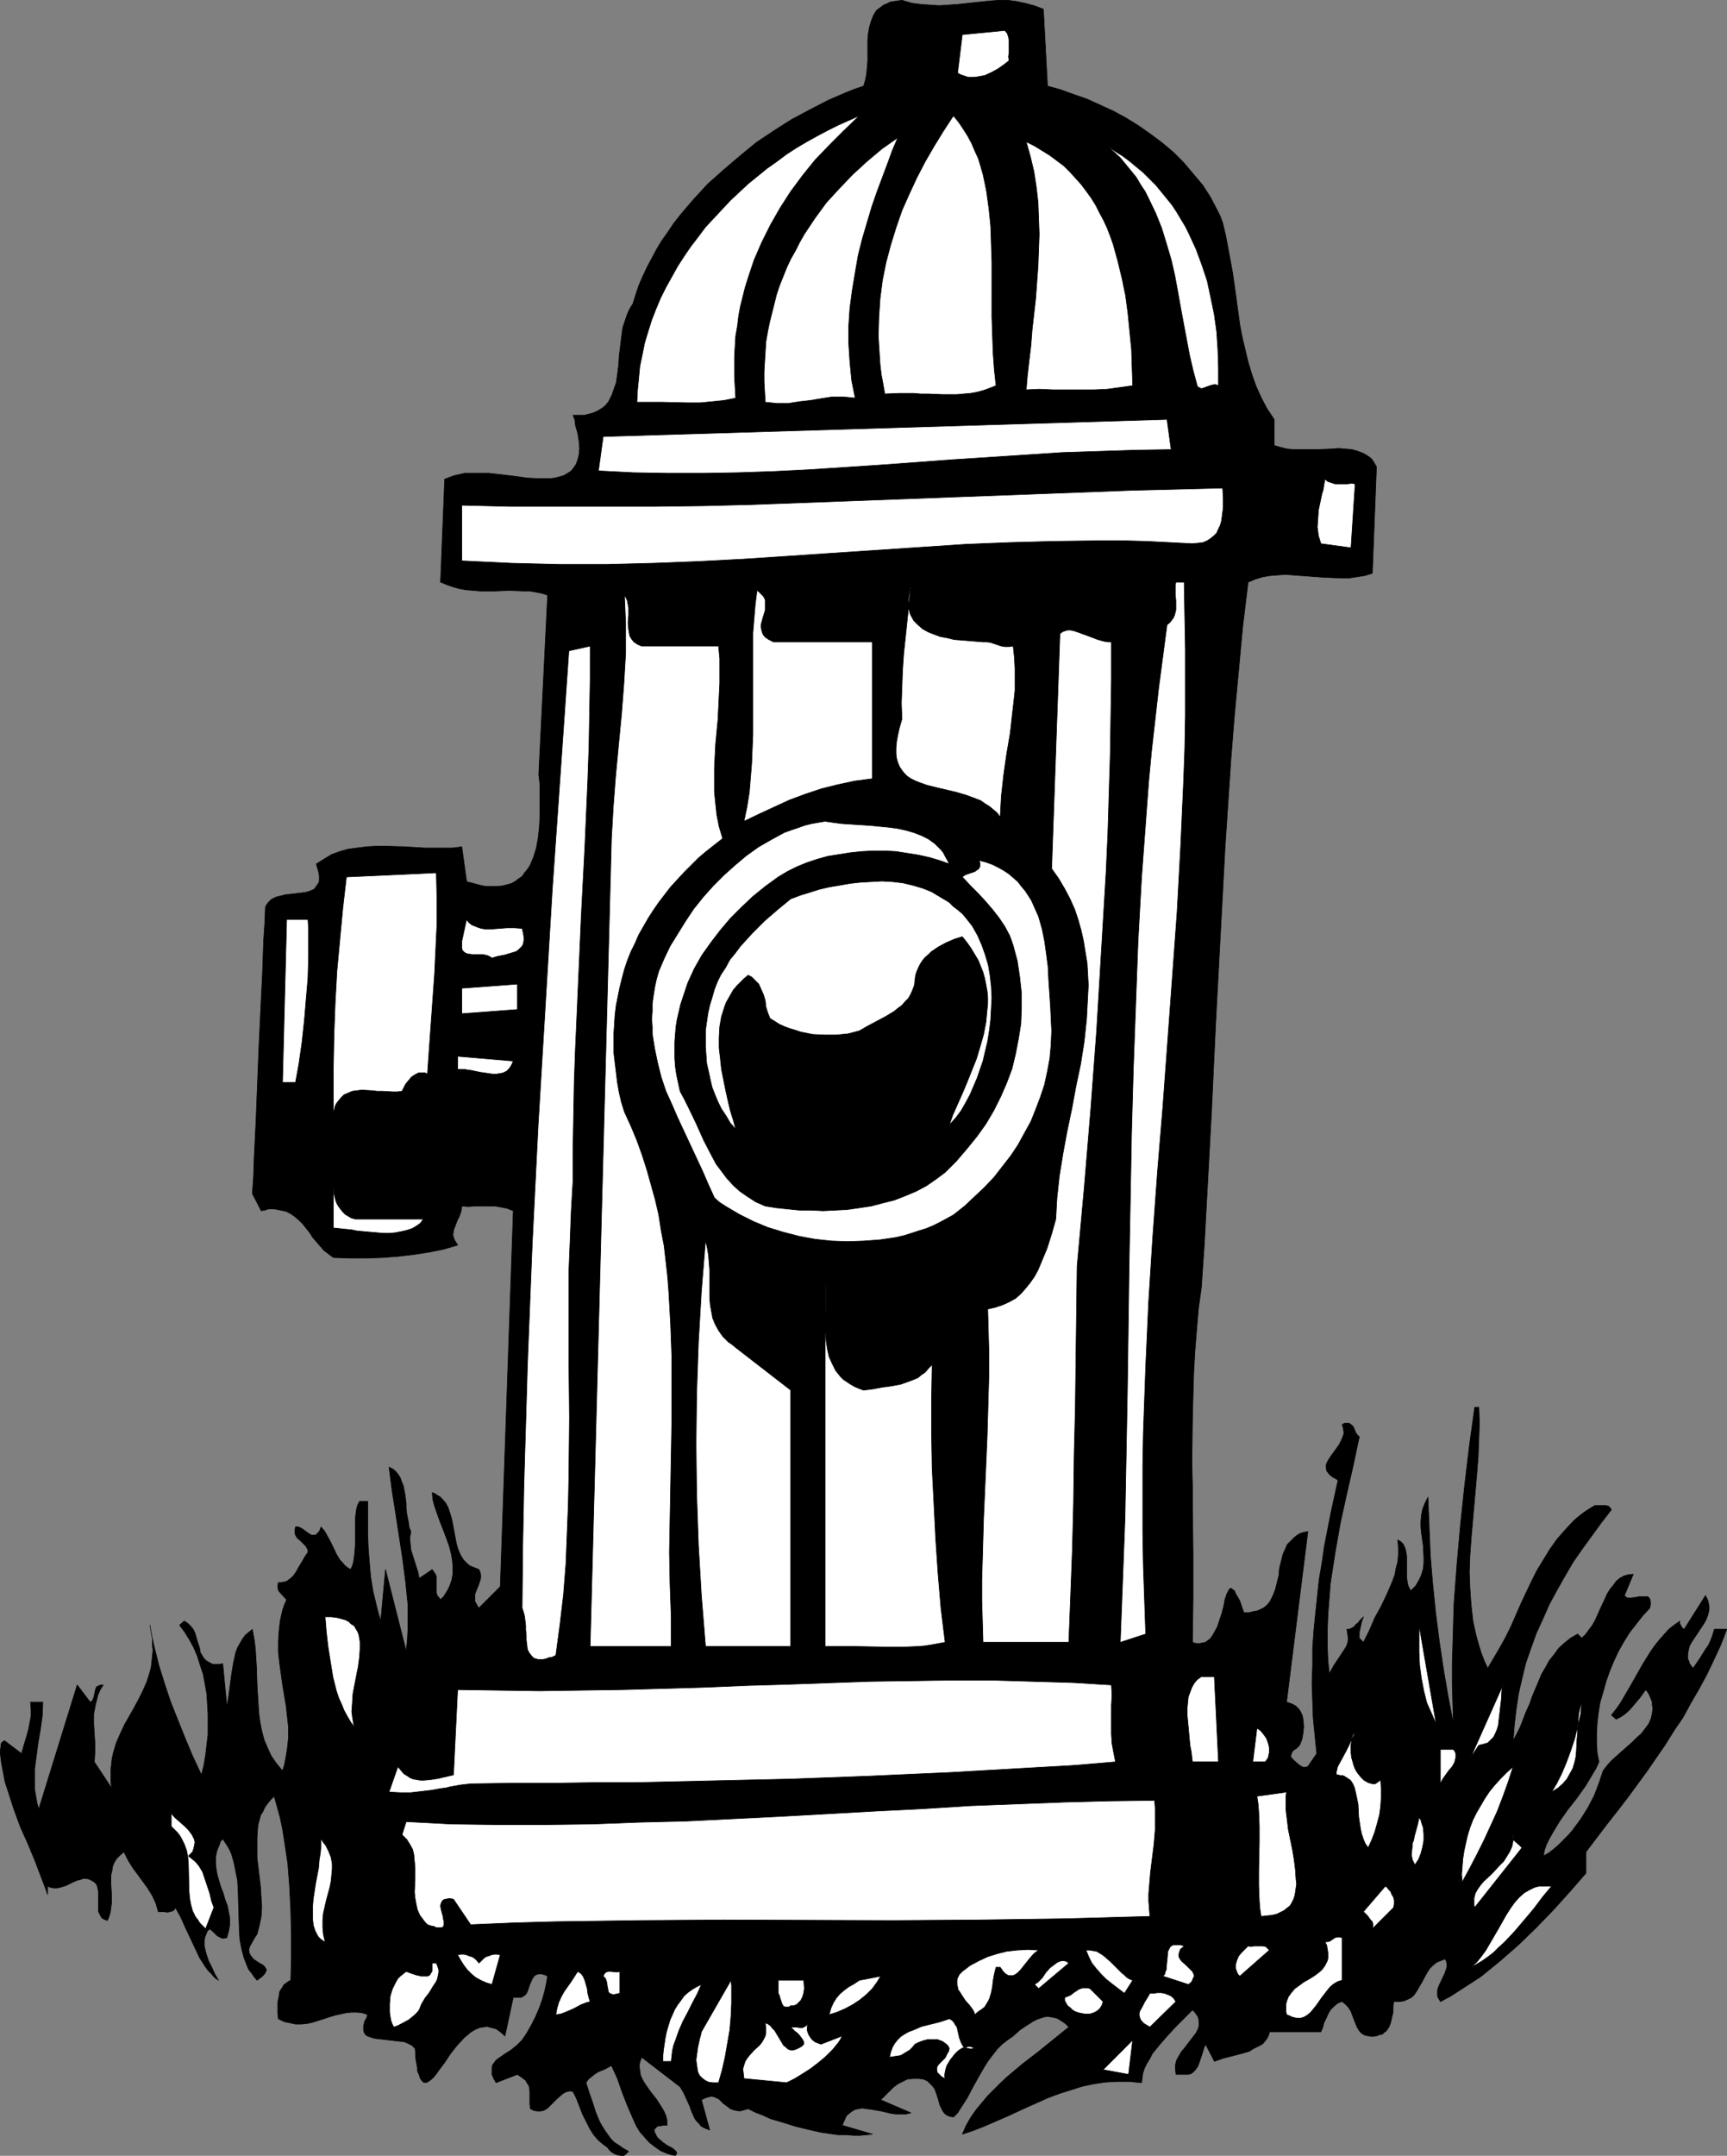 <?xml version="1.0" encoding="UTF-8" standalone="no"?>
<svg
   version="1.0"
   width="124.779mm"
   height="155.711mm"
   id="svg63"
   sodipodi:docname="Fire Hydrant 15.wmf"
   xmlns:inkscape="http://www.inkscape.org/namespaces/inkscape"
   xmlns:sodipodi="http://sodipodi.sourceforge.net/DTD/sodipodi-0.dtd"
   xmlns="http://www.w3.org/2000/svg"
   xmlns:svg="http://www.w3.org/2000/svg">
  <rect width="100%" height="100%" fill="#808080" stroke="none"/>
  <sodipodi:namedview
     id="namedview63"
     pagecolor="#ffffff"
     bordercolor="#000000"
     borderopacity="0.25"
     inkscape:showpageshadow="2"
     inkscape:pageopacity="0.0"
     inkscape:pagecheckerboard="0"
     inkscape:deskcolor="#d1d1d1"
     inkscape:document-units="mm" />
  <defs
     id="defs1">
    <pattern
       id="WMFhbasepattern"
       patternUnits="userSpaceOnUse"
       width="6"
       height="6"
       x="0"
       y="0" />
  </defs>
  <path
     style="fill:#000000;fill-opacity:1;fill-rule:evenodd;stroke:#000000;stroke-width:0.162px;stroke-linecap:round;stroke-linejoin:round;stroke-miterlimit:4;stroke-dasharray:none;stroke-opacity:1"
     d="m 166.976,563.872 -1.777,0.97 -1.939,0.808 -0.969,0.646 -0.808,0.646 -0.808,0.646 -0.646,0.97 0.808,2.585 0.969,2.747 0.808,2.585 1.131,2.747 0.646,1.131 0.808,1.293 0.808,1.131 0.808,1.131 0.969,0.97 1.293,0.808 1.131,0.808 1.454,0.808 -0.323,0.323 -0.323,0.323 -0.646,0.485 h -0.808 l -0.969,-0.162 -0.808,-0.323 -0.808,-0.485 -0.646,-0.646 -0.485,-0.646 -1.131,-0.808 -0.969,-0.808 -0.808,-0.808 -0.808,-0.97 -1.131,-1.778 -0.969,-1.939 -0.969,-1.939 -0.808,-2.101 -0.808,-2.101 -0.969,-1.939 -0.808,-0.162 -0.808,0.162 -0.808,0.323 -0.646,0.485 -1.293,1.131 -1.131,1.131 -1.293,1.293 -0.646,0.485 -0.646,0.323 -0.808,0.162 h -0.808 l -0.969,-0.162 -0.969,-0.485 -0.162,-1.293 v -1.293 -1.131 -1.131 l -0.162,-1.131 -0.162,-0.485 -0.485,-0.646 -0.323,-0.646 -0.646,-0.485 -0.646,-0.485 -0.969,-0.646 -5.816,2.262 -0.646,-1.131 -0.485,-1.131 v -0.97 -0.808 l 0.162,-0.808 0.485,-0.646 0.485,-0.646 0.646,-0.485 1.616,-1.131 1.777,-1.131 1.616,-1.293 0.646,-0.646 0.808,-0.808 1.293,-1.939 1.292,-2.262 1.131,-2.262 0.969,-2.262 0.808,-2.262 0.646,-2.262 0.485,-2.262 0.323,-1.939 -0.646,-0.323 -0.485,-0.162 -0.969,-0.162 -0.808,0.162 -0.646,0.323 -0.323,0.485 -0.323,0.485 -0.646,1.454 -0.485,1.454 -0.323,0.808 -0.323,0.485 -0.646,0.485 -0.646,0.323 h -0.969 -1.131 l -2.262,10.503 -1.293,-1.131 -1.131,-0.808 -1.293,-0.323 -1.131,-0.323 -1.131,0.162 -0.969,0.162 -1.131,0.485 -1.131,0.646 -0.969,0.808 -0.969,0.808 -1.939,2.101 -1.777,2.262 -1.616,2.424 -1.454,1.939 -0.808,1.131 -0.646,0.808 -0.646,0.646 -0.646,0.485 -0.485,0.323 -0.646,0.162 -0.485,-0.162 -0.323,-0.323 -0.485,-0.646 -0.323,-0.97 -0.485,-1.131 v -0.808 l -0.162,-0.97 -0.162,-0.808 -0.162,-1.131 v -1.131 l -0.162,-1.293 -0.808,-0.808 -0.969,-0.485 -1.131,-0.485 -1.292,-0.162 -1.454,-0.162 -1.454,-0.162 -2.747,-0.323 -1.293,-0.162 -0.969,-0.323 -0.969,-0.323 -0.646,-0.646 -0.162,-0.323 -0.162,-0.646 v -0.485 -0.485 l 0.162,-0.808 0.162,-0.646 0.485,-0.808 0.323,-0.97 -1.454,-0.485 -1.454,-0.162 h -1.616 l -1.454,0.162 -1.454,0.323 -1.454,0.323 -1.616,0.485 -1.454,0.485 -3.07,0.97 -1.454,0.323 -1.616,0.162 h -1.616 l -1.454,-0.323 -1.616,-0.323 -1.616,-0.808 -0.162,-1.454 v -3.07 l 0.323,-1.454 0.162,-1.293 0.323,-0.646 0.485,-0.646 0.323,-0.646 0.646,-0.485 0.646,-0.485 0.646,-0.323 0.162,-6.14 v -6.302 l -0.162,-6.464 -0.323,-6.625 -0.485,-6.302 -0.485,-3.232 -0.485,-3.232 -0.485,-3.07 -0.646,-3.07 -0.808,-2.909 -0.808,-2.909 -0.969,0.97 -0.808,0.97 -0.808,1.131 -0.485,1.131 -0.646,0.97 -0.323,1.293 -0.323,1.131 -0.162,1.293 -0.162,2.585 v 2.585 2.747 l 0.646,5.333 0.323,2.747 0.162,2.747 0.162,2.585 -0.162,2.585 -0.485,2.424 -0.646,2.424 -0.646,0.97 -0.646,1.131 -0.323,0.646 -0.323,0.485 -0.162,0.485 -0.162,0.485 0.162,0.97 0.323,0.646 0.485,0.646 0.485,0.485 1.454,0.97 0.646,0.323 0.646,0.485 0.323,0.485 0.323,0.485 -0.162,0.485 -0.162,0.323 -0.162,0.323 -0.485,0.485 -0.323,0.323 -0.646,0.485 -0.646,0.485 -0.808,-0.97 -0.646,-0.97 -0.808,-0.97 -0.485,-1.131 -0.808,-2.101 -0.646,-2.424 -0.485,-2.585 -0.162,-2.585 -0.323,-10.827 -0.162,-2.747 -0.485,-2.424 -0.485,-2.424 -0.646,-2.262 -0.485,-1.131 -0.646,-1.131 -0.646,-0.97 -0.646,-0.97 -0.646,0.808 -0.323,0.97 -0.646,1.616 -0.323,1.616 v 1.616 l 0.162,1.616 0.323,1.778 0.969,3.232 0.646,1.616 0.485,1.778 0.646,1.616 0.323,1.778 0.323,1.616 v 1.778 l -0.323,1.778 -0.485,1.778 -0.808,0.162 h -0.485 l -0.646,-0.323 -0.646,-0.323 -0.969,-0.97 -1.131,-0.97 -0.646,0.646 -0.323,0.808 -0.323,0.808 -0.162,0.808 v 0.97 0.808 l 0.485,1.939 0.646,1.939 0.969,1.939 0.808,1.778 0.969,1.616 -1.131,-0.808 -0.808,-0.97 -0.969,-0.97 -0.808,-1.131 -1.454,-2.262 -1.293,-2.747 -1.293,-2.747 -1.293,-2.747 -1.293,-2.909 -1.454,-2.585 -0.323,0.646 -0.485,0.323 -0.646,0.162 -0.646,0.162 -1.293,-0.162 H 43.864 43.218 l -0.323,-1.131 -0.323,-1.131 -0.969,-2.101 -1.293,-2.101 -1.293,-1.778 -2.747,-3.717 -1.293,-2.101 -1.131,-2.262 -0.969,0.808 -0.969,0.97 -0.646,0.97 -0.485,1.131 -0.162,1.131 -0.323,1.293 v 2.585 l 0.162,2.585 v 2.585 l -0.162,1.131 -0.162,1.293 -0.323,1.131 -0.485,1.131 -0.808,-0.323 -0.646,-0.323 -0.323,-0.485 -0.323,-0.646 -0.323,-0.646 v -0.646 -2.424 -0.808 -1.616 l -0.162,-0.646 -0.162,-0.808 -0.323,-0.646 -0.485,-0.485 -0.808,-0.485 -0.646,-0.323 -0.808,-0.162 h -0.808 l -0.808,0.323 -0.808,0.162 -1.454,0.646 -1.616,0.808 -1.616,0.485 -0.808,0.162 H 14.621 l -0.808,-0.162 -0.808,-0.323 v 2.262 l -0.808,-2.262 -0.808,-2.101 -1.777,-4.686 -1.939,-4.686 -2.1,-4.686 -1.777,-4.848 -1.616,-5.009 -0.808,-2.424 -0.485,-2.585 -0.485,-2.585 -0.323,-2.585 v -0.97 l 0.162,-0.97 v -0.485 l 0.162,-0.485 0.323,-0.323 0.485,-0.323 4.685,3.555 0.485,-1.778 0.969,-3.232 0.485,-1.778 0.323,-1.778 0.323,-1.616 v -1.939 l -0.162,-1.939 h 3.393 l -0.162,3.717 -0.485,3.555 -0.646,3.717 -0.485,3.717 -0.485,3.555 v 3.717 1.778 l 0.323,1.778 0.323,1.939 0.485,1.778 10.502,-33.934 3.554,4.686 0.323,-0.162 0.323,-0.323 0.323,-0.808 0.323,-1.454 0.162,-0.808 0.323,-0.646 0.323,-0.162 0.323,-0.162 0.485,-0.162 h 0.646 l -0.808,1.293 -0.646,1.454 -0.323,1.293 -0.323,1.293 -0.485,2.585 v 2.747 l 0.162,2.585 0.162,2.585 v 2.585 l -0.162,2.585 4.685,7.11 -0.162,-1.778 v -1.778 -1.616 l 0.162,-1.454 0.162,-1.454 0.323,-1.454 0.808,-2.747 1.131,-2.585 1.131,-2.424 2.585,-4.525 1.293,-2.424 1.131,-2.262 1.131,-2.585 0.808,-2.585 0.323,-1.293 0.162,-1.454 0.162,-1.616 0.162,-1.454 -0.162,-1.616 V 447.365 l -0.323,-1.778 -0.323,-1.939 0.485,2.909 0.646,2.909 1.293,5.171 1.616,5.171 1.616,4.848 1.939,4.848 1.939,4.848 2.1,5.009 2.423,5.171 0.646,-2.585 0.485,-2.909 0.323,-2.747 0.323,-2.747 v -2.909 -2.747 l -0.162,-2.747 -0.162,-2.747 -0.485,-2.747 -0.485,-2.585 -0.808,-2.424 -0.808,-2.585 -0.969,-2.262 -1.131,-2.101 -1.293,-2.101 -1.454,-1.939 1.293,-1.131 0.969,0.646 0.808,0.808 0.646,0.808 0.485,0.97 0.646,2.262 0.646,1.939 0.162,1.131 0.485,0.808 0.485,0.808 0.646,0.646 0.808,0.485 0.969,0.485 h 1.293 0.646 l 0.808,-0.162 1.131,11.796 0.485,-2.909 0.808,-6.14 0.485,-2.909 0.323,-1.454 0.323,-1.454 0.485,-1.293 0.646,-1.131 0.646,-1.131 0.808,-1.131 0.969,-0.808 0.969,-0.808 0.485,2.585 0.323,2.424 0.323,5.171 0.162,5.009 0.323,5.171 0.162,2.585 0.323,2.424 0.485,2.424 0.646,2.424 0.969,2.262 0.969,2.101 1.454,2.101 1.616,1.939 0.485,-1.454 0.323,-1.616 0.485,-2.909 0.323,-2.909 v -3.07 l -0.323,-2.909 -0.323,-2.909 -0.969,-5.817 -0.808,-5.817 -0.323,-2.909 v -2.909 l 0.162,-2.747 0.323,-2.909 0.646,-2.909 0.485,-1.454 0.646,-1.454 -1.939,-2.101 -0.323,-0.485 -0.162,-0.646 v -0.646 l 0.162,-0.808 h 0.808 l 0.808,-0.162 0.646,-0.162 0.646,-0.485 0.646,-0.485 0.485,-0.485 0.808,-1.131 0.808,-1.454 0.808,-1.293 0.808,-1.454 0.808,-1.131 v -0.485 l -0.162,-0.485 -0.485,-0.808 -1.454,-1.454 -0.808,-0.646 -0.485,-0.808 -0.162,-0.485 v -0.485 -0.646 l 0.162,-0.646 h 0.323 0.485 l 0.969,0.485 1.777,1.293 0.808,0.485 h 0.485 0.485 l 0.323,-0.162 0.485,-0.485 0.485,-0.646 0.323,-0.97 0.969,1.131 0.808,1.454 0.808,1.454 1.616,3.393 0.969,1.616 0.646,0.646 0.646,0.808 0.808,0.646 0.808,0.485 0.485,-0.97 0.323,-1.131 0.162,-1.131 0.162,-1.293 0.162,-2.262 v -2.424 -2.424 -2.424 l 0.323,-2.424 0.323,-1.131 0.485,-0.97 h 2.262 v 2.262 6.625 l 0.162,4.04 0.323,4.04 0.323,3.717 0.646,3.878 0.969,4.04 0.485,1.939 0.646,2.101 1.293,-14.058 5.655,22.3 0.323,-3.232 0.162,-3.07 v -3.232 -3.07 l -0.646,-6.302 -0.808,-6.302 -0.969,-6.302 -0.969,-6.302 -0.969,-6.14 -0.808,-6.302 0.969,0.485 0.808,0.646 0.646,0.808 0.646,0.97 0.323,0.97 0.485,1.131 0.485,2.424 0.323,2.585 v 1.293 l 0.162,1.454 0.485,2.424 0.162,1.293 0.485,1.131 -0.323,1.778 0.162,1.616 0.162,1.616 0.969,3.07 0.969,3.07 0.323,1.616 3.554,-2.424 0.323,0.485 0.323,0.485 0.323,0.485 0.162,0.485 v 1.131 1.131 1.131 0.97 l 0.162,0.646 0.323,0.485 0.323,0.323 0.323,0.485 0.808,-0.808 0.646,-0.97 0.485,-0.808 0.485,-0.97 0.646,-1.778 0.323,-1.778 v -1.778 l -0.162,-1.939 -0.323,-1.778 -0.485,-1.939 -1.292,-3.555 -1.454,-3.717 -1.292,-3.717 -0.485,-1.778 -0.162,-1.939 0.808,0.323 0.646,0.485 0.646,0.323 0.485,0.485 1.131,1.293 0.646,1.293 0.485,1.454 0.485,1.616 0.646,3.393 0.646,3.393 0.485,1.616 0.646,1.454 0.808,1.293 1.131,1.131 0.646,0.485 0.808,0.323 0.808,0.323 0.808,0.323 0.323,0.808 0.162,0.646 v 0.808 l -0.162,0.646 -0.485,1.454 -0.485,1.131 -0.485,1.293 v 1.293 0.646 l 0.323,0.485 0.323,0.646 0.485,0.646 5.816,-5.817 3.554,-102.61 -1.616,-0.646 -1.616,-0.323 -1.777,-0.323 h -1.777 -3.716 l -1.777,0.162 -1.777,-0.162 -0.162,1.293 -0.485,1.454 -0.646,1.293 -0.485,1.293 -0.485,1.293 -0.162,1.293 0.162,0.646 0.323,0.808 0.323,0.485 0.485,0.808 -3.878,1.131 -4.039,0.808 -4.201,0.646 -4.201,0.485 -4.201,0.323 -4.362,0.162 h -4.524 l -4.524,-0.162 -1.293,-0.97 -1.293,-0.97 -0.969,-1.131 -2.1,-2.424 -0.808,-1.293 -1.939,-2.424 -0.969,-0.97 -1.131,-0.97 -1.131,-0.808 -1.293,-0.646 -1.454,-0.323 -1.616,-0.323 h -1.777 l -0.969,0.323 -0.969,0.162 -2.423,-4.686 0.323,-4.686 0.162,-4.848 0.485,-9.857 0.808,-20.36 0.485,-10.18 0.485,-9.857 0.162,-4.686 0.162,-4.686 0.323,-4.686 0.162,-4.363 0.323,-0.646 0.485,-0.646 0.323,-0.323 0.485,-0.485 1.293,-0.646 1.293,-0.323 1.293,-0.323 1.454,-0.162 1.454,-0.162 1.293,-0.162 1.293,-0.162 1.131,-0.323 1.131,-0.485 0.646,-0.808 0.323,-0.485 0.323,-0.485 0.162,-0.485 v -0.808 -0.808 l -0.162,-0.808 -0.323,-1.131 -0.323,-1.131 2.1,-1.293 2.1,-1.293 2.262,-0.808 2.262,-0.646 2.423,-0.323 2.585,-0.323 2.585,-0.162 h 2.585 l 5.332,0.162 2.585,0.162 2.747,0.162 h 5.17 2.585 l 2.423,-0.323 1.293,9.372 v 0.162 l 1.939,0.485 1.777,0.485 1.616,0.323 h 1.616 1.454 l 1.454,-0.162 1.293,-0.323 1.131,-0.323 1.131,-0.646 0.808,-0.646 0.969,-0.646 0.646,-0.97 0.808,-0.97 0.646,-0.97 0.485,-1.131 0.485,-1.131 0.808,-2.585 0.485,-2.747 0.323,-2.909 0.162,-2.909 v -5.817 -2.909 l -0.323,-2.747 2.423,-48.962 -1.454,-0.485 -1.616,-0.323 -1.777,-0.323 h -1.777 l -3.878,-0.162 -3.878,0.162 h -4.039 l -1.939,-0.162 -1.939,-0.162 -1.777,-0.323 -1.777,-0.485 -1.777,-0.646 -1.616,-0.646 1.131,-28.117 1.292,-0.485 1.293,-0.485 1.454,-0.323 1.454,-0.323 h 1.616 1.616 3.393 l 6.947,0.808 3.393,0.485 3.231,0.162 h 1.616 1.454 l 1.293,-0.162 1.293,-0.323 1.131,-0.323 1.131,-0.646 0.969,-0.646 0.646,-0.808 0.646,-0.97 0.485,-1.293 0.323,-1.293 0.162,-1.778 -0.162,-1.939 -0.323,-2.101 -0.323,-1.131 -0.323,-1.131 -0.162,-1.454 -0.485,-1.293 h 1.616 1.454 l 1.293,-0.323 1.131,-0.323 1.131,-0.485 0.808,-0.485 0.969,-0.646 0.646,-0.646 0.646,-0.808 0.485,-0.97 0.485,-0.97 0.323,-0.97 0.808,-2.262 0.323,-2.262 0.323,-2.585 0.162,-2.585 0.646,-5.171 0.323,-2.424 0.808,-2.424 0.323,-0.97 0.485,-1.131 0.485,-0.97 0.646,-0.97 0.808,-2.585 0.808,-2.424 1.131,-2.585 1.131,-2.424 1.293,-2.424 1.293,-2.424 1.454,-2.424 1.616,-2.262 1.616,-2.424 1.777,-2.262 1.777,-2.101 1.939,-2.262 3.878,-4.201 4.362,-3.878 4.362,-3.717 4.524,-3.717 4.847,-3.232 4.847,-3.07 4.847,-2.585 5.008,-2.585 4.847,-2.101 2.423,-0.97 2.423,-0.808 0.485,-1.616 0.323,-1.616 0.162,-1.778 0.162,-1.939 V 12.846 10.907 l 0.162,-1.778 0.323,-1.778 0.485,-1.616 0.646,-1.616 0.808,-1.293 0.646,-0.485 0.646,-0.485 0.646,-0.485 0.808,-0.323 0.969,-0.485 0.969,-0.162 1.131,-0.162 1.131,-0.162 2.747,0.808 2.585,0.323 2.423,0.162 2.423,0.162 2.423,-0.162 2.423,-0.162 4.524,-0.485 4.685,-0.485 2.262,-0.162 h 2.423 l 2.423,0.323 2.262,0.485 2.423,0.646 2.585,0.97 1.131,21.007 3.554,0.97 3.554,1.293 3.716,1.293 3.554,1.616 3.554,1.616 3.554,1.939 3.393,2.101 3.231,2.262 3.231,2.424 3.07,2.585 2.747,2.747 2.585,3.07 2.585,3.07 2.1,3.232 1.777,3.393 0.969,1.939 0.646,1.778 0.808,3.393 0.646,3.393 1.292,6.948 0.969,6.948 0.969,7.11 0.646,3.393 0.808,3.393 0.808,3.393 0.969,3.232 1.131,3.232 1.454,3.232 1.616,3.07 1.939,2.909 v 7.11 l 1.616,0.485 1.939,0.485 1.777,0.162 h 2.1 4.039 l 4.201,-0.162 1.939,-0.162 1.939,0.162 1.777,0.162 1.616,0.485 1.616,0.646 1.293,0.808 0.646,0.485 0.485,0.646 0.485,0.808 0.485,0.808 -1.131,29.086 -2.1,0.646 -2.1,0.323 -2.1,0.323 h -2.262 l -4.362,-0.162 -4.362,-0.323 -4.362,-0.323 -2.1,-0.162 -2.1,0.162 -2.1,0.162 -1.939,0.323 -2.1,0.646 -1.939,0.808 -1.454,11.958 -1.131,12.119 -1.131,12.119 -0.969,12.119 -1.616,24.239 -1.293,24.239 -1.293,24.239 -1.131,24.077 -1.293,23.754 -0.646,11.958 -0.808,11.796 -0.808,5.817 -0.485,5.817 -0.485,5.979 -0.323,5.979 -0.162,5.979 -0.162,6.14 -0.162,12.119 0.162,6.14 v 6.14 l 0.162,12.281 v 12.281 l -0.162,12.119 0.969,0.323 h 0.969 l 0.808,-0.162 0.808,-0.162 0.646,-0.485 0.646,-0.485 0.485,-0.646 0.485,-0.808 0.969,-1.778 0.646,-1.939 0.646,-1.939 0.485,-1.939 0.323,-1.778 0.323,-0.808 0.162,-0.646 0.323,-0.485 0.162,-0.485 0.323,-0.323 0.162,-0.162 h 0.323 l 0.323,0.323 0.485,0.323 0.323,0.808 0.485,0.808 0.646,1.131 0.485,1.454 0.646,1.778 h 1.293 l 1.293,-0.323 0.969,-0.162 0.808,-0.323 0.969,-0.485 0.646,-0.485 0.646,-0.646 0.485,-0.646 0.808,-1.616 0.646,-1.616 0.485,-1.939 0.485,-1.939 0.162,-1.939 0.485,-1.939 0.485,-1.939 0.808,-1.778 0.323,-0.808 0.646,-0.646 0.646,-0.646 0.646,-0.646 0.808,-0.646 0.808,-0.485 1.131,-0.323 0.969,-0.162 -5.816,46.538 0.969,0.323 0.808,0.323 0.808,0.485 0.646,0.646 0.485,0.646 0.323,0.646 0.323,0.808 0.162,0.97 0.162,1.778 -0.162,1.778 -0.323,1.778 -0.646,1.616 -0.808,0.808 -0.969,0.646 -0.323,0.485 -0.162,0.485 -0.162,0.485 0.162,0.485 0.969,0.97 1.131,0.97 0.485,0.323 0.646,0.323 h 0.646 l 0.646,-0.162 2.423,-3.555 -0.485,-4.848 -0.485,-4.848 -0.162,-4.686 -0.162,-4.848 0.162,-4.848 v -4.686 l 0.323,-4.686 0.485,-4.848 0.485,-4.525 0.485,-4.686 0.808,-4.686 0.646,-4.525 1.777,-9.049 1.939,-8.888 -0.808,-0.485 -0.646,-0.323 -0.969,-0.808 -0.323,-0.485 -0.323,-0.323 -0.162,-0.808 v -0.97 l 0.323,-0.808 0.485,-0.808 0.646,-0.97 1.292,-1.778 0.808,-1.131 0.485,-0.97 0.485,-1.131 0.323,-0.97 -0.162,-1.293 -0.323,-1.131 0.646,-0.323 h 0.485 0.323 0.485 l 0.646,0.485 0.485,0.485 0.323,0.808 0.323,0.808 0.485,0.646 0.485,0.485 -0.808,3.717 -0.808,3.878 -1.777,7.756 -1.777,8.08 -1.454,8.241 -0.646,4.201 -0.646,4.201 -0.323,4.201 -0.323,4.201 -0.162,4.363 v 4.201 l 0.162,4.201 0.485,4.201 v -0.808 l 0.323,-0.808 0.808,-1.454 0.969,-1.454 0.969,-1.454 0.969,-1.454 0.485,-0.808 0.323,-0.808 0.162,-0.808 v -0.97 l -0.162,-0.97 -0.162,-1.131 h 0.646 l 0.646,-0.323 0.646,-0.323 0.485,-0.646 0.646,-0.485 0.485,-0.646 0.969,-0.97 -0.485,1.293 -0.323,1.454 -0.323,1.454 v 0.808 0.808 l 1.131,1.131 1.616,-3.232 1.454,-3.393 1.777,-3.232 1.616,-3.393 1.454,-3.393 0.646,-1.778 0.323,-1.778 0.485,-1.778 0.162,-1.939 v -1.939 l -0.162,-2.101 0.808,0.485 0.646,0.646 0.323,0.646 0.323,0.808 0.162,0.808 0.162,0.97 v 1.939 2.101 1.939 l 0.162,0.97 0.162,0.97 0.323,0.808 0.485,0.808 0.646,-0.646 0.646,-0.646 0.969,-1.616 0.646,-1.454 0.485,-1.616 0.162,-1.616 v -1.616 l -0.162,-3.232 -0.485,-3.232 -0.162,-1.778 v -1.616 l 0.162,-1.616 0.323,-1.616 0.646,-1.616 0.808,-1.616 0.323,7.918 0.323,7.918 0.646,7.756 0.808,7.918 0.969,7.595 1.131,7.595 1.293,7.595 1.454,7.595 -0.162,-5.494 -0.162,-5.494 v -5.333 l 0.162,-5.494 0.323,-10.988 0.808,-10.827 0.969,-10.827 1.131,-10.665 1.293,-10.827 1.454,-10.503 h 1.131 l 0.162,4.201 -0.162,4.363 -0.162,4.525 -0.323,4.363 -0.808,9.211 -0.808,9.211 -0.323,4.525 -0.162,4.525 0.162,4.525 0.323,4.525 0.485,4.363 0.485,2.262 0.485,2.101 0.646,2.262 0.646,2.101 0.808,2.101 0.969,2.101 1.616,-2.747 1.616,-2.747 1.616,-2.909 1.454,-2.909 2.747,-6.302 1.454,-3.07 1.454,-3.07 1.454,-2.909 1.777,-2.909 1.777,-2.909 1.939,-2.747 2.262,-2.585 2.262,-2.424 1.293,-1.131 1.454,-1.131 1.454,-0.97 1.616,-0.97 h 0.485 0.646 0.646 1.293 l 0.646,0.162 0.485,0.485 0.323,0.485 -2.747,3.555 -2.585,3.555 -2.585,3.555 -2.585,3.717 -2.262,3.878 -2.1,3.717 -2.1,3.878 -1.777,4.04 -1.777,3.878 -1.454,4.04 -1.454,4.201 -0.969,4.04 -0.969,4.201 -0.646,4.363 -0.485,4.201 -0.323,4.201 0.969,-1.778 0.969,-1.939 1.616,-4.201 0.969,-2.101 0.646,-1.939 1.777,-4.201 0.808,-1.939 1.131,-1.939 0.969,-1.778 1.292,-1.616 1.293,-1.778 1.616,-1.454 1.616,-1.293 1.939,-1.131 1.131,1.131 1.131,-1.131 0.808,-1.131 0.969,-1.293 0.808,-1.454 1.293,-2.909 1.293,-2.747 0.646,-1.454 0.808,-1.293 0.808,-0.97 0.808,-1.131 0.969,-0.808 1.131,-0.646 1.131,-0.323 1.454,-0.162 -2.423,5.817 0.323,0.323 0.485,0.323 h 0.646 0.485 l 1.293,-0.162 0.646,-0.162 h 0.808 0.485 0.646 0.485 l 0.323,0.162 0.323,0.485 0.162,0.646 v 0.808 l -0.162,0.97 -1.939,2.101 -1.777,2.262 -1.777,2.262 -1.616,2.585 -1.454,2.585 -1.293,2.747 -1.131,2.747 -0.969,2.747 -0.808,2.909 -0.808,2.747 -0.485,2.909 -0.323,2.747 -0.162,2.909 v 2.747 l 0.162,2.585 0.485,2.424 -0.808,1.778 -0.969,1.616 -1.939,3.232 -2.423,3.393 -2.423,3.07 -2.262,3.232 -0.969,1.616 -0.969,1.616 -0.808,1.454 -0.808,1.616 -0.485,1.454 -0.323,1.616 1.454,-0.808 1.454,-1.131 1.293,-1.131 1.293,-1.293 1.293,-1.293 1.131,-1.293 2.262,-3.07 1.939,-3.07 1.777,-3.393 1.293,-3.393 1.131,-3.393 1.131,-1.454 1.131,-1.293 5.655,-5.009 1.293,-1.293 1.293,-1.131 0.969,-1.293 0.969,-1.293 0.646,-1.454 0.323,-1.454 0.162,-1.454 -0.162,-0.808 v -0.808 l -0.323,-0.808 -0.323,-0.808 -0.485,-0.97 -0.646,-0.808 -1.616,2.262 -1.939,2.262 -0.969,1.131 -1.131,0.97 -1.131,0.808 -1.292,0.646 -1.293,-1.131 v 0 l 1.293,-1.616 1.131,-1.616 2.1,-3.555 4.039,-7.11 2.1,-3.393 1.131,-1.616 1.292,-1.616 1.293,-1.454 1.293,-1.454 1.454,-1.131 1.616,-1.131 -0.162,0.485 0.162,0.323 0.323,0.646 0.323,0.485 0.485,0.323 5.816,-9.211 0.323,0.646 0.323,0.646 0.162,0.808 0.162,0.646 v 1.293 l -0.323,1.293 -0.485,1.293 -0.646,1.131 -1.616,2.424 -1.616,2.424 -0.646,1.131 -0.323,1.293 -0.162,1.131 v 1.131 l 0.323,0.646 0.162,0.646 0.485,0.646 0.485,0.646 1.777,-2.585 1.616,-2.585 0.808,-1.131 0.646,-1.454 0.485,-1.293 0.485,-1.616 h 3.393 l -1.616,4.201 -1.939,4.201 -1.939,4.04 -2.1,3.878 -2.262,3.878 -2.1,3.878 -2.423,3.555 -2.423,3.878 -5.008,7.272 -5.332,7.272 -2.747,3.555 -2.908,3.717 -5.655,7.433 v 5.817 l -4.362,5.009 -4.524,5.009 -4.685,4.848 -5.008,4.848 -5.008,4.363 -2.585,2.101 -2.585,2.101 -2.747,1.778 -2.747,1.778 -2.747,1.778 -2.747,1.454 -0.485,-0.808 -0.323,-0.646 v -0.808 -0.808 l 0.162,-0.646 0.323,-0.808 1.454,-3.07 0.485,-1.293 0.162,-0.808 v -0.646 l -0.162,-0.646 -0.323,-0.646 -1.292,0.485 -1.131,0.485 -0.969,0.808 -0.808,0.808 -0.646,0.97 -0.646,1.131 -0.485,0.97 -0.646,1.131 -1.131,1.939 -0.646,0.97 -0.808,0.808 -0.969,0.485 -1.131,0.485 -1.293,0.162 h -1.454 l -0.162,1.454 v 1.454 l -0.323,1.293 -0.323,1.454 -0.485,1.293 -0.323,0.485 -0.485,0.646 -0.485,0.323 -0.485,0.485 -0.808,0.162 -0.808,0.323 -1.131,0.162 -1.131,-0.162 -0.808,-0.162 -0.646,-0.323 -0.646,-0.485 -0.485,-0.646 -0.485,-0.808 -0.646,-1.616 -0.323,-0.808 -0.646,-1.778 -0.485,-0.808 -0.485,-0.646 -0.646,-0.646 -0.808,-0.646 -0.646,0.162 -0.646,0.323 -0.969,0.808 -0.969,0.97 -0.646,1.131 -0.485,1.131 -0.646,1.293 -0.323,1.293 -0.485,1.131 h -14.056 l -0.162,0.808 -0.485,0.97 -0.485,0.646 -0.646,0.808 -0.808,0.485 -0.969,0.485 -0.969,0.485 -0.969,0.646 -2.262,0.646 -5.008,1.293 -2.262,0.808 -2.423,-4.686 -0.485,1.131 -0.323,1.131 -0.808,2.424 -0.485,1.293 -0.646,0.97 -0.808,0.808 -0.485,0.323 -0.646,0.162 h -3.393 l -0.162,-1.454 v -1.131 l 0.323,-1.293 0.646,-1.131 0.646,-1.131 0.808,-0.97 1.616,-2.101 1.616,-2.101 0.485,-0.97 0.323,-0.97 v -1.131 l -0.162,-0.97 -0.162,-0.485 -0.485,-0.646 -0.323,-0.485 -0.646,-0.646 -2.1,2.101 -1.131,1.131 -1.131,1.131 -2.262,2.424 -2.262,2.585 -2.1,2.585 -0.646,1.293 -0.808,1.293 -0.646,1.293 -0.485,1.454 -0.162,1.293 -0.162,1.293 -3.393,-0.323 h -3.231 l -3.231,0.162 -3.231,0.485 -3.07,0.646 -3.07,0.97 -3.07,0.97 -3.07,1.131 -5.816,2.585 -5.978,2.747 -5.978,2.585 -2.908,1.131 -2.908,0.97 0.969,-2.262 1.293,-2.262 1.454,-2.101 1.616,-1.939 1.616,-1.939 1.777,-1.778 1.777,-1.778 1.939,-1.778 4.039,-3.393 4.201,-3.232 4.201,-3.393 4.201,-3.393 -0.969,-0.97 -0.969,-0.646 -0.969,-0.646 -0.969,-0.323 -0.969,-0.162 -0.969,-0.162 -0.969,0.162 -0.969,0.323 -0.969,0.323 -0.969,0.485 -1.777,1.131 -1.939,1.293 -1.777,1.616 -1.616,1.131 -1.454,1.131 -1.293,1.293 -1.131,1.454 -1.131,1.454 -0.969,1.454 -1.777,3.07 -0.808,1.454 -0.808,1.454 -1.616,3.07 -1.777,2.747 -0.808,1.293 -1.131,1.131 -0.969,-0.162 -0.808,-0.323 -0.646,-0.485 -0.485,-0.646 -0.808,-1.616 -0.485,-1.778 -0.646,-1.939 -0.323,-0.808 -0.646,-0.808 -0.646,-0.646 -0.646,-0.646 -1.131,-0.485 -1.131,-0.162 h -0.808 -0.808 l -1.616,0.162 -1.293,0.646 -1.293,0.646 -1.292,0.97 -1.131,1.131 -2.262,2.262 8.24,3.555 -1.293,0.323 h -1.293 -1.454 l -1.293,-0.162 -2.747,-0.646 -2.747,-0.485 -1.292,-0.162 -1.131,-0.162 -1.131,0.162 -1.131,0.323 -0.969,0.646 -0.969,0.808 -0.323,0.485 -0.323,0.808 -0.323,0.646 -0.323,0.808 8.24,2.424 -1.616,0.162 -1.777,0.162 h -1.777 l -2.1,-0.162 h -2.1 l -2.262,-0.323 -2.262,-0.323 -2.262,-0.485 -4.685,-1.131 -4.685,-1.454 -2.262,-0.646 -2.1,-0.97 -2.1,-0.808 -1.939,-0.97 -1.131,0.323 -1.131,0.323 -0.969,-0.162 -0.808,-0.162 -0.808,-0.323 -0.646,-0.485 -1.293,-0.97 -1.131,-1.131 -0.646,-0.323 -0.646,-0.323 -0.808,-0.162 -0.808,0.162 -0.969,0.323 -0.969,0.485 2.262,8.241 -0.808,-0.323 -0.808,-0.323 -0.808,-0.485 -0.485,-0.646 -0.646,-0.646 -0.485,-0.646 -0.808,-1.778 -0.646,-1.778 -0.808,-1.778 -0.808,-1.778 -0.485,-0.808 -0.485,-0.808 -10.502,-8.08 -0.485,1.293 -0.162,1.131 0.162,1.293 0.162,1.131 0.485,1.131 0.646,1.131 1.454,2.101 1.777,2.262 1.454,2.262 0.646,1.131 0.485,1.131 0.323,1.293 v 1.293 h -0.969 l -0.969,0.162 h -0.485 l -0.485,0.323 -0.323,0.323 -0.323,0.485 0.162,0.646 0.323,0.646 0.323,0.646 0.485,0.485 1.131,0.97 1.131,0.808 1.293,0.646 0.808,0.646 0.323,0.323 0.162,0.323 v 0.323 l -0.323,0.485 -0.969,-0.162 -1.131,-0.323 -1.939,-0.808 -1.616,-1.131 -1.454,-1.131 -1.293,-1.454 -1.293,-1.454 -0.969,-1.616 -0.808,-1.778 -1.616,-3.717 -1.454,-3.717 -1.293,-3.717 -0.808,-1.778 z"
     id="path1" />
  <path
     style="fill:#ffffff;fill-opacity:1;fill-rule:evenodd;stroke:#000000;stroke-width:0.162px;stroke-linecap:round;stroke-linejoin:round;stroke-miterlimit:4;stroke-dasharray:none;stroke-opacity:1"
     d="m 203.166,567.427 -0.162,-1.454 -0.162,-1.131 0.323,-1.131 0.323,-0.97 0.485,-0.808 0.646,-0.808 1.292,-1.454 1.454,-1.293 0.646,-0.808 0.485,-0.808 0.485,-0.97 0.162,-0.97 v -1.131 l -0.162,-1.454 0.808,0.323 0.646,0.485 0.485,0.646 0.646,0.646 0.969,1.616 0.969,1.616 0.485,0.808 0.646,0.485 0.485,0.485 0.808,0.323 h 0.646 l 0.969,-0.323 0.323,-0.162 0.646,-0.323 0.485,-0.323 0.485,-0.485 v -0.646 l -0.323,-0.646 -0.485,-0.646 -0.485,-0.646 -0.485,-0.485 -0.646,-0.485 -1.131,-1.131 h 0.646 0.646 l 1.293,0.162 h 0.646 l 0.646,-0.323 0.485,-0.323 0.323,-0.646 -0.162,1.131 v 0.97 l 0.323,0.97 0.485,0.808 0.485,0.646 0.808,0.646 0.808,0.323 0.808,0.323 5.816,-2.262 -0.485,0.97 -0.646,0.97 -1.454,1.778 -1.939,1.939 -1.939,1.616 -2.1,1.616 -2.262,1.454 -2.1,1.293 -2.262,1.131 z"
     id="path2" />
  <path
     style="fill:#ffffff;fill-opacity:1;fill-rule:evenodd;stroke:#000000;stroke-width:0.162px;stroke-linecap:round;stroke-linejoin:round;stroke-miterlimit:4;stroke-dasharray:none;stroke-opacity:1"
     d="m 191.534,554.662 8.078,-14.058 0.162,1.454 v 1.454 3.393 l -0.162,3.555 -0.323,3.717 -0.646,3.717 -0.646,3.717 -0.808,3.555 -0.969,3.393 h -1.616 l -1.131,-0.162 -0.969,-0.485 -0.808,-0.646 -0.646,-0.646 -0.485,-0.97 -0.162,-0.97 -0.162,-1.131 -0.162,-1.131 0.162,-1.293 0.323,-2.262 0.485,-2.262 0.323,-1.131 z"
     id="path3" />
  <path
     style="fill:#ffffff;fill-opacity:1;fill-rule:evenodd;stroke:#000000;stroke-width:0.162px;stroke-linecap:round;stroke-linejoin:round;stroke-miterlimit:4;stroke-dasharray:none;stroke-opacity:1"
     d="m 259.229,559.186 -0.323,-0.646 -0.485,-0.485 -0.646,-0.485 -0.485,-0.323 -0.485,-0.162 -0.808,-0.323 h -1.293 -1.293 l -1.292,0.323 -1.293,0.485 -0.969,0.485 -0.646,0.808 -0.808,0.808 -0.808,0.485 -0.808,0.485 -0.808,0.485 -0.969,0.162 -1.131,0.162 -0.969,0.162 0.323,-1.454 0.485,-1.293 0.646,-1.131 0.808,-0.97 0.808,-0.808 0.969,-0.646 1.131,-0.646 1.293,-0.485 2.262,-0.97 2.585,-0.646 2.585,-0.646 2.423,-0.808 0.646,0.323 0.646,0.646 0.323,0.646 0.485,0.646 0.323,1.454 0.323,1.454 0.485,1.293 0.323,0.646 0.323,0.485 0.485,0.323 0.646,0.162 0.808,0.162 1.131,-0.162 -0.646,-0.323 -0.485,-0.162 h -0.646 l -0.646,0.162 -0.808,0.162 -0.808,0.485 -0.646,0.485 -0.646,0.646 -1.293,1.616 -0.485,0.808 -0.485,0.808 -0.323,0.97 -0.162,0.808 -0.162,0.97 0.162,0.808 -0.969,-0.485 -0.646,-0.646 -0.485,-0.485 -0.162,-0.485 v -0.485 -0.485 l 0.162,-0.323 0.323,-0.485 0.808,-0.808 0.969,-0.97 0.646,-1.293 0.323,-0.485 z"
     id="path4" />
  <path
     style="fill:#ffffff;fill-opacity:1;fill-rule:evenodd;stroke:#000000;stroke-width:0.162px;stroke-linecap:round;stroke-linejoin:round;stroke-miterlimit:4;stroke-dasharray:none;stroke-opacity:1"
     d="m 309.313,556.924 -1.131,9.372 -6.947,-1.293 z"
     id="path5" />
  <path
     style="fill:#ffffff;fill-opacity:1;fill-rule:evenodd;stroke:#000000;stroke-width:0.162px;stroke-linecap:round;stroke-linejoin:round;stroke-miterlimit:4;stroke-dasharray:none;stroke-opacity:1"
     d="m 181.032,562.741 v -1.616 l 0.162,-1.616 0.485,-3.232 0.323,-1.616 0.485,-1.616 0.485,-1.616 0.646,-1.454 0.646,-1.454 0.808,-1.293 0.969,-1.293 0.808,-1.131 1.131,-0.97 1.131,-0.808 1.131,-0.646 1.293,-0.646 -1.131,2.585 -1.292,2.424 -1.293,2.585 -1.293,2.424 -1.131,2.585 -0.969,2.747 -0.485,1.293 -0.323,1.454 -0.162,1.454 -0.162,1.454 z"
     id="path6" />
  <path
     style="fill:#ffffff;fill-opacity:1;fill-rule:evenodd;stroke:#000000;stroke-width:0.162px;stroke-linecap:round;stroke-linejoin:round;stroke-miterlimit:4;stroke-dasharray:none;stroke-opacity:1"
     d="m 313.999,544.158 h 0.969 l 1.131,-0.162 h 0.969 l 0.969,0.162 0.808,0.323 0.808,0.323 0.808,0.646 0.646,0.97 -7.109,6.948 -0.808,-0.485 -0.808,-0.485 -0.485,-0.485 -0.485,-0.646 -0.162,-0.485 -0.162,-0.646 v -0.485 l 0.162,-0.646 0.646,-1.131 0.646,-1.293 0.808,-1.293 z"
     id="path7" />
  <path
     style="fill:#ffffff;fill-opacity:1;fill-rule:evenodd;stroke:#000000;stroke-width:0.162px;stroke-linecap:round;stroke-linejoin:round;stroke-miterlimit:4;stroke-dasharray:none;stroke-opacity:1"
     d="m 107.521,553.369 -0.485,-0.97 -0.323,-0.97 -0.162,-0.97 -0.162,-1.131 v -2.262 l 0.162,-2.101 0.323,-1.131 0.323,-0.97 0.485,-0.97 0.485,-0.97 0.485,-0.808 0.646,-0.646 0.808,-0.646 0.808,-0.646 1.292,0.485 1.454,0.485 1.454,0.323 h 0.808 0.808 l 0.646,-0.323 0.162,-0.323 0.323,-0.485 0.162,-0.485 v -1.939 h 1.131 l 0.323,0.808 0.323,0.97 v 0.808 l -0.162,0.808 -0.162,0.808 -0.323,0.808 -0.969,1.454 -0.969,1.616 -1.131,1.454 -0.969,1.616 -0.323,0.808 -0.323,0.808 -0.485,0.646 -0.808,0.808 -0.808,0.646 -0.808,0.646 -2.1,1.131 -0.969,0.485 z"
     id="path8" />
  <path
     style="fill:#ffffff;fill-opacity:1;fill-rule:evenodd;stroke:#000000;stroke-width:0.162px;stroke-linecap:round;stroke-linejoin:round;stroke-miterlimit:4;stroke-dasharray:none;stroke-opacity:1"
     d="m 351.32,549.975 -0.162,-0.97 v -0.97 -0.808 l 0.162,-0.808 0.485,-1.293 0.808,-1.131 0.969,-1.131 1.131,-0.808 1.293,-0.97 1.454,-0.808 1.293,-0.808 1.131,-0.808 1.131,-0.97 0.808,-1.131 0.323,-0.646 0.323,-0.646 0.162,-0.646 v -0.808 -0.808 l -0.162,-0.97 -0.162,-0.97 -0.485,-0.97 h 0.646 l 0.646,-0.162 0.969,-0.646 0.485,-0.323 0.646,-0.162 h 0.646 l 0.646,0.162 v 11.635 l -1.131,0.323 -1.131,0.646 -0.969,0.808 -0.808,0.97 -1.616,2.101 -1.454,2.101 -0.808,0.97 -0.646,0.808 -0.969,0.808 -0.808,0.485 -0.969,0.323 h -1.131 l -0.646,-0.162 -0.646,-0.162 -0.646,-0.323 z"
     id="path9" />
  <path
     style="fill:#ffffff;fill-opacity:1;fill-rule:evenodd;stroke:#000000;stroke-width:0.162px;stroke-linecap:round;stroke-linejoin:round;stroke-miterlimit:4;stroke-dasharray:none;stroke-opacity:1"
     d="m 290.734,545.289 0.808,-0.323 0.808,-0.323 0.808,-0.646 1.454,-0.97 0.969,-0.323 h 0.969 0.646 l 0.485,0.162 3.554,3.555 -0.323,0.97 -0.485,0.808 -0.646,0.646 -0.808,0.485 -0.808,0.323 -0.808,0.162 h -0.969 l -0.969,-0.162 -0.808,-0.162 -0.969,-0.323 -0.808,-0.485 -0.646,-0.646 -0.646,-0.485 -0.485,-0.808 -0.323,-0.646 z"
     id="path10" />
  <path
     style="fill:#ffffff;fill-opacity:1;fill-rule:evenodd;stroke:#000000;stroke-width:0.162px;stroke-linecap:round;stroke-linejoin:round;stroke-miterlimit:4;stroke-dasharray:none;stroke-opacity:1"
     d="m 262.783,538.179 2.1,-1.616 2.423,-1.293 2.423,-1.131 2.585,-0.808 2.585,-0.646 2.908,-0.323 2.908,-0.162 2.908,0.162 -0.646,0.485 -0.646,0.485 -1.131,1.293 -1.293,1.616 -1.292,1.616 -0.646,0.646 -0.646,0.485 -0.646,0.323 h -0.646 -0.646 l -0.808,-0.485 -0.646,-0.646 -0.323,-0.485 -0.485,-0.646 h -1.131 l -0.485,1.939 -0.162,0.97 -0.162,0.808 -0.162,1.616 -0.323,1.616 -0.485,1.616 -0.323,0.646 -0.485,0.808 -0.485,0.808 -0.808,0.646 -0.969,0.646 -0.969,0.808 -0.162,-0.646 -0.323,-0.646 -0.969,-1.293 -1.131,-1.293 -0.969,-1.454 -0.485,-0.808 -0.485,-0.646 -0.162,-0.808 -0.162,-0.808 v -0.808 l 0.162,-0.808 0.485,-0.97 z"
     id="path11" />
  <path
     style="fill:#ffffff;fill-opacity:1;fill-rule:evenodd;stroke:#000000;stroke-width:0.162px;stroke-linecap:round;stroke-linejoin:round;stroke-miterlimit:4;stroke-dasharray:none;stroke-opacity:1"
     d="m 226.431,549.975 0.485,-1.778 0.646,-1.454 0.808,-1.293 0.969,-1.131 1.131,-0.97 1.293,-0.97 1.454,-0.808 1.454,-0.97 5.816,-1.131 -0.485,0.808 -0.485,0.808 -1.293,1.778 -1.616,1.616 -1.777,1.454 -1.939,1.293 -2.1,1.131 -2.262,0.97 z"
     id="path12" />
  <path
     style="fill:#ffffff;fill-opacity:1;fill-rule:evenodd;stroke:#000000;stroke-width:0.162px;stroke-linecap:round;stroke-linejoin:round;stroke-miterlimit:4;stroke-dasharray:none;stroke-opacity:1"
     d="m 151.789,549.975 0.323,-1.778 0.485,-1.616 0.646,-1.454 0.808,-1.454 1.939,-2.747 1.777,-2.747 0.485,0.323 0.323,0.162 0.646,0.808 0.485,1.131 0.323,1.131 0.323,1.131 0.162,1.293 0.323,1.293 0.323,0.97 -1.131,0.323 -1.293,0.485 -2.1,1.131 -2.262,0.97 -1.293,0.485 z"
     id="path13" />
  <path
     style="fill:#ffffff;fill-opacity:1;fill-rule:evenodd;stroke:#000000;stroke-width:0.162px;stroke-linecap:round;stroke-linejoin:round;stroke-miterlimit:4;stroke-dasharray:none;stroke-opacity:1"
     d="m 212.537,544.158 v -3.555 h 6.947 l 0.162,2.262 -0.162,1.131 -0.323,1.131 -0.485,0.97 -0.646,0.646 -0.323,0.323 -0.485,0.323 -0.646,0.162 h -0.646 l -0.485,0.323 h -0.485 -0.323 -0.323 l -0.485,-0.323 -0.323,-0.646 -0.485,-1.454 -0.162,-0.646 z"
     id="path14" />
  <path
     style="fill:#ffffff;fill-opacity:1;fill-rule:evenodd;stroke:#000000;stroke-width:0.162px;stroke-linecap:round;stroke-linejoin:round;stroke-miterlimit:4;stroke-dasharray:none;stroke-opacity:1"
     d="m 296.55,532.362 h 0.969 l 0.969,0.162 0.969,0.162 0.808,0.485 0.808,0.485 0.808,0.646 1.454,1.293 2.908,2.909 0.808,0.646 0.646,0.646 0.808,0.485 0.808,0.323 -2.262,3.555 -3.393,-2.585 -1.616,-1.293 -1.293,-1.293 -1.293,-1.454 -1.293,-1.616 -0.808,-1.616 z"
     id="path15" />
  <path
     style="fill:#ffffff;fill-opacity:1;fill-rule:evenodd;stroke:#000000;stroke-width:0.162px;stroke-linecap:round;stroke-linejoin:round;stroke-miterlimit:4;stroke-dasharray:none;stroke-opacity:1"
     d="m 164.714,539.472 0.323,-0.646 0.485,-0.485 0.646,-0.162 h 0.646 l 1.293,0.162 h 0.646 l 0.485,-0.162 v 5.979 l -0.808,0.162 -0.646,0.162 h -0.485 l -0.485,-0.162 -0.323,-0.162 -0.323,-0.323 -0.162,-0.808 -0.162,-0.808 -0.162,-1.131 -0.323,-0.97 -0.323,-0.323 z"
     id="path16" />
  <path
     style="fill:#ffffff;fill-opacity:1;fill-rule:evenodd;stroke:#000000;stroke-width:0.162px;stroke-linecap:round;stroke-linejoin:round;stroke-miterlimit:4;stroke-dasharray:none;stroke-opacity:1"
     d="m 282.494,541.734 0.485,-0.323 0.485,-0.323 1.131,-1.131 0.969,-1.454 1.131,-1.293 1.293,-0.97 0.646,-0.485 0.646,-0.323 0.646,-0.162 h 0.646 l 0.646,0.162 0.646,0.485 -8.24,6.948 z"
     id="path17" />
  <path
     style="fill:#ffffff;fill-opacity:1;fill-rule:evenodd;stroke:#000000;stroke-width:0.162px;stroke-linecap:round;stroke-linejoin:round;stroke-miterlimit:4;stroke-dasharray:none;stroke-opacity:1"
     d="m 317.553,539.472 0.485,-0.485 0.162,-0.646 0.323,-0.808 v -0.646 l 0.162,-1.616 0.162,-1.616 v -0.808 l 0.323,-0.646 0.323,-0.646 0.323,-0.323 0.646,-0.323 h 0.646 1.131 l 1.131,0.323 -0.485,0.485 -0.485,0.323 -0.323,0.808 -0.162,0.646 v 0.646 l 0.323,0.646 0.485,0.646 1.293,1.131 1.131,1.131 0.485,0.485 0.323,0.646 0.162,0.646 -0.323,0.646 -0.323,0.808 -0.485,0.485 -0.485,0.323 z"
     id="path18" />
  <path
     style="fill:#ffffff;fill-opacity:1;fill-rule:evenodd;stroke:#000000;stroke-width:0.162px;stroke-linecap:round;stroke-linejoin:round;stroke-miterlimit:4;stroke-dasharray:none;stroke-opacity:1"
     d="m 124.969,533.655 0.808,-0.162 h 0.969 l 0.646,0.162 0.808,0.323 0.646,0.162 0.808,0.485 0.646,0.646 0.485,0.646 0.646,-0.646 0.646,-0.646 0.646,-0.485 0.646,-0.162 0.808,-0.323 0.808,-0.162 h 0.808 l 0.808,0.162 -2.262,8.08 -1.616,-0.485 -1.454,-0.646 -1.454,-0.808 -1.131,-0.97 -1.131,-1.131 -0.969,-1.293 -0.808,-1.293 z"
     id="path19" />
  <path
     style="fill:#ffffff;fill-opacity:1;fill-rule:evenodd;stroke:#000000;stroke-width:0.162px;stroke-linecap:round;stroke-linejoin:round;stroke-miterlimit:4;stroke-dasharray:none;stroke-opacity:1"
     d="m 340.818,531.231 0.808,0.162 0.808,-0.162 h 1.616 0.808 l 0.808,0.162 0.485,0.485 0.485,0.485 -8.078,7.11 -0.485,-0.485 -0.323,-0.646 -0.162,-0.485 -0.162,-0.485 v -1.131 l 0.323,-1.131 0.485,-1.131 0.808,-0.97 0.969,-0.97 z"
     id="path20" />
  <path
     style="fill:#ffffff;fill-opacity:1;fill-rule:evenodd;stroke:#000000;stroke-width:0.162px;stroke-linecap:round;stroke-linejoin:round;stroke-miterlimit:4;stroke-dasharray:none;stroke-opacity:1"
     d="m 423.7,514.91 -2.423,2.909 -2.423,3.232 -2.585,3.07 -2.747,3.232 -2.747,2.909 -1.454,1.293 -1.454,1.454 -1.454,1.131 -1.616,1.131 -1.616,0.97 -1.616,0.808 1.616,-1.293 1.293,-1.616 1.293,-1.778 1.131,-1.939 2.262,-3.878 2.1,-3.717 1.131,-1.778 1.131,-1.616 1.293,-1.454 1.454,-1.293 1.454,-0.808 0.969,-0.485 0.808,-0.323 0.969,-0.162 h 1.131 0.969 z"
     id="path21" />
  <path
     style="fill:#ffffff;fill-opacity:1;fill-rule:evenodd;stroke:#000000;stroke-width:0.162px;stroke-linecap:round;stroke-linejoin:round;stroke-miterlimit:4;stroke-dasharray:none;stroke-opacity:1"
     d="m 87.648,501.983 0.646,0.97 0.646,0.808 0.808,1.616 0.646,1.616 0.323,1.778 v 1.454 l -0.162,1.778 -0.162,1.616 -0.323,1.616 -0.969,3.555 -0.808,3.555 -0.162,1.778 v 1.939 l 0.162,1.939 0.485,2.101 -0.646,-0.323 -0.646,-0.485 -0.485,-0.485 -0.323,-0.485 -0.646,-1.293 -0.485,-1.454 -0.162,-1.616 v -1.778 -1.939 l 0.162,-1.939 0.646,-4.201 0.808,-4.201 0.162,-2.101 0.323,-1.939 0.162,-1.939 z"
     id="path22" />
  <path
     style="fill:#ffffff;fill-opacity:1;fill-rule:evenodd;stroke:#000000;stroke-width:0.162px;stroke-linecap:round;stroke-linejoin:round;stroke-miterlimit:4;stroke-dasharray:none;stroke-opacity:1"
     d="m 372.323,521.859 5.978,-6.948 0.485,0.323 0.485,0.646 0.485,0.485 0.323,0.808 0.485,0.808 0.162,0.808 v 0.97 l -0.162,0.97 -5.816,5.817 0.162,-0.646 v -0.646 l -0.162,-0.646 -0.485,-0.485 -0.808,-1.131 z"
     id="path23" />
  <path
     style="fill:#ffffff;fill-opacity:1;fill-rule:evenodd;stroke:#000000;stroke-width:0.162px;stroke-linecap:round;stroke-linejoin:round;stroke-miterlimit:4;stroke-dasharray:none;stroke-opacity:1"
     d="m 46.773,498.589 v -3.555 l 0.969,1.131 1.293,1.131 1.293,1.131 1.131,1.131 0.969,1.293 0.323,0.646 0.323,0.646 0.162,0.808 -0.162,0.808 -0.162,0.808 -0.323,0.97 -1.131,1.131 0.808,0.646 0.808,0.646 0.646,0.646 0.646,0.808 0.969,1.616 0.646,1.939 1.293,3.878 0.485,2.101 0.646,1.778 -2.262,5.817 -0.808,-0.808 -0.808,-0.808 -0.485,-0.808 -0.646,-0.808 -0.808,-1.616 -0.485,-1.778 -0.323,-1.778 -0.162,-1.939 -0.162,-7.272 -0.162,-1.939 -0.323,-1.778 -0.646,-1.778 -0.808,-1.616 -0.485,-0.808 -0.646,-0.808 -0.808,-0.808 z"
     id="path24" />
  <path
     style="fill:#ffffff;fill-opacity:1;fill-rule:evenodd;stroke:#000000;stroke-width:0.162px;stroke-linecap:round;stroke-linejoin:round;stroke-miterlimit:4;stroke-dasharray:none;stroke-opacity:1"
     d="m 123.838,518.465 -0.808,-0.162 h -0.646 l -0.646,0.162 H 121.415 l -0.485,0.323 -0.162,0.162 -0.323,0.646 -0.162,0.646 0.162,0.97 0.485,1.778 0.162,0.97 0.162,0.646 v 0.808 l -0.162,0.485 -0.162,0.162 -0.323,0.162 h -0.485 -0.323 -0.646 l -0.646,-0.323 -0.808,-0.162 -0.969,-0.323 -0.646,-0.646 -0.485,-0.646 -0.969,-1.293 -0.646,-1.454 -0.323,-1.454 -0.323,-1.778 -0.162,-1.616 0.162,-3.393 v -3.393 l -0.162,-1.616 -0.162,-1.778 -0.323,-1.454 -0.808,-1.454 -0.808,-1.293 -0.646,-0.646 -0.646,-0.646 1.131,-3.555 12.44,0.646 12.602,0.162 h 12.764 l 12.925,-0.162 12.764,-0.485 13.087,-0.323 26.012,-1.293 26.012,-1.454 12.925,-0.646 12.764,-0.808 12.764,-0.485 12.602,-0.485 12.44,-0.323 12.279,-0.162 0.162,2.101 v 2.101 1.939 1.939 l -0.323,3.878 -0.485,3.878 -0.485,3.878 -0.323,3.878 -0.162,1.939 v 1.939 l 0.162,2.101 0.162,2.101 -11.633,0.323 -11.794,0.323 -23.265,0.323 -23.265,0.162 -46.369,-0.162 -23.104,0.162 -23.104,0.323 -11.471,0.323 -11.471,0.485 z"
     id="path25" />
  <path
     style="fill:#ffffff;fill-opacity:1;fill-rule:evenodd;stroke:#000000;stroke-width:0.162px;stroke-linecap:round;stroke-linejoin:round;stroke-miterlimit:4;stroke-dasharray:none;stroke-opacity:1"
     d="m 344.373,523.151 -0.323,-2.101 -0.162,-2.101 -0.162,-4.201 v -4.04 l 0.162,-7.918 v -4.201 l -0.162,-4.04 -0.162,-2.101 -0.323,-2.101 8.078,-1.131 -0.162,1.131 v 1.131 2.585 l 0.323,2.585 0.323,2.747 1.131,5.494 0.485,2.909 0.323,2.585 0.162,2.585 0.162,1.293 -0.162,1.131 -0.162,1.131 -0.162,0.97 -0.323,0.97 -0.485,0.97 -0.485,0.808 -0.808,0.646 -0.808,0.646 -0.969,0.485 -0.969,0.485 -1.293,0.323 -1.454,0.162 z"
     id="path26" />
  <path
     style="fill:#ffffff;fill-opacity:1;fill-rule:evenodd;stroke:#000000;stroke-width:0.162px;stroke-linecap:round;stroke-linejoin:round;stroke-miterlimit:4;stroke-dasharray:none;stroke-opacity:1"
     d="m 413.199,500.852 -0.162,0.646 0.162,0.485 0.323,0.485 0.323,0.323 0.969,0.808 0.808,0.808 -12.925,16.321 -0.162,-0.646 v -0.646 -1.293 l 0.323,-1.293 0.646,-1.131 0.808,-1.131 0.808,-0.97 2.262,-2.101 2.1,-2.262 1.131,-1.131 0.808,-1.293 0.808,-1.293 0.646,-1.454 0.323,-1.616 v -0.646 z"
     id="path27" />
  <path
     style="fill:#ffffff;fill-opacity:1;fill-rule:evenodd;stroke:#000000;stroke-width:0.162px;stroke-linecap:round;stroke-linejoin:round;stroke-miterlimit:4;stroke-dasharray:none;stroke-opacity:1"
     d="m 413.199,482.269 -1.293,4.04 -1.454,4.04 -1.616,4.201 -1.777,3.878 -1.777,3.878 -1.939,3.878 -1.939,3.717 -2.1,3.878 -0.162,-2.101 0.162,-2.101 0.162,-2.101 0.323,-2.101 0.485,-2.262 0.485,-2.101 0.646,-2.101 0.808,-2.101 0.969,-1.939 1.131,-1.939 1.131,-1.939 1.293,-1.939 1.454,-1.778 1.616,-1.778 1.616,-1.616 z"
     id="path28" />
  <path
     style="fill:#ffffff;fill-opacity:1;fill-rule:evenodd;stroke:#000000;stroke-width:0.162px;stroke-linecap:round;stroke-linejoin:round;stroke-miterlimit:4;stroke-dasharray:none;stroke-opacity:1"
     d="m 387.51,496.166 0.485,0.646 0.162,0.646 0.485,1.454 0.162,1.778 v 1.778 l -0.323,1.778 -0.485,1.778 -0.646,1.616 -0.969,1.454 -0.323,-0.646 -0.323,-0.646 -0.162,-0.646 -0.162,-0.808 0.162,-1.454 0.162,-1.778 0.323,-0.808 0.162,-0.97 0.485,-1.778 0.485,-1.778 z"
     id="path29" />
  <path
     style="fill:#ffffff;fill-opacity:1;fill-rule:evenodd;stroke:#000000;stroke-width:0.162px;stroke-linecap:round;stroke-linejoin:round;stroke-miterlimit:4;stroke-dasharray:none;stroke-opacity:1"
     d="m 365.376,484.531 h -0.323 l -0.162,-0.323 V 483.723 l 0.162,-0.485 0.162,-0.808 0.323,-0.646 0.969,-1.778 0.969,-1.778 0.969,-1.939 0.808,-1.778 0.485,-0.808 0.323,-0.808 -0.323,0.323 -0.323,0.485 -0.323,0.808 v 0.808 l -0.162,0.97 v 1.131 1.131 l 0.162,1.293 0.323,1.131 0.323,1.131 0.485,1.131 0.646,0.97 0.808,0.97 0.808,0.808 1.131,0.646 1.131,0.323 h 0.485 0.323 l 0.485,-0.323 0.646,-0.485 0.162,-0.162 0.162,-0.323 0.162,2.585 v 2.585 l -0.162,2.424 -0.323,2.262 -0.646,2.424 -0.646,2.262 -0.808,2.101 -0.969,2.101 -0.808,-1.131 -0.485,-1.131 -0.485,-1.454 -0.323,-1.454 -0.485,-3.232 -0.162,-3.393 -0.323,-1.616 -0.323,-1.454 -0.323,-1.454 -0.485,-1.131 -0.646,-0.97 -0.969,-0.646 -0.485,-0.323 -0.646,-0.323 h -0.646 z"
     id="path30" />
  <path
     style="fill:#ffffff;fill-opacity:1;fill-rule:evenodd;stroke:#000000;stroke-width:0.162px;stroke-linecap:round;stroke-linejoin:round;stroke-miterlimit:4;stroke-dasharray:none;stroke-opacity:1"
     d="m 431.94,464.655 -0.485,1.616 -0.323,1.616 -0.162,1.616 -0.162,1.778 v 1.616 l -0.162,1.778 -0.162,3.232 -0.162,1.778 -0.323,1.454 -0.485,1.616 -0.808,1.454 -0.808,1.454 -1.131,1.293 -1.293,1.131 -1.777,1.131 1.454,-2.424 1.293,-2.585 1.293,-3.07 1.131,-3.07 1.131,-3.393 0.808,-3.232 0.808,-3.393 z"
     id="path31" />
  <path
     style="fill:#ffffff;fill-opacity:1;fill-rule:evenodd;stroke:#000000;stroke-width:0.162px;stroke-linecap:round;stroke-linejoin:round;stroke-miterlimit:4;stroke-dasharray:none;stroke-opacity:1"
     d="m 108.651,482.269 0.808,0.97 0.808,0.97 0.808,0.485 0.969,0.646 0.808,0.323 0.969,0.162 0.969,0.162 h 0.969 l 1.777,-0.162 2.1,-0.323 2.1,-0.485 2.1,-0.485 1.131,-23.269 11.148,0.162 11.148,0.162 11.309,-0.162 11.309,-0.162 22.619,-0.646 11.309,-0.485 11.148,-0.323 22.619,-0.808 11.148,-0.162 11.148,-0.162 h 10.986 l 10.986,0.323 10.986,0.323 10.663,0.646 0.162,2.747 -0.162,2.747 v 5.333 2.585 l 0.162,2.585 0.485,2.585 0.485,2.424 -11.471,0.97 -11.471,0.646 -11.309,0.646 -11.148,0.646 -10.986,0.485 -10.663,0.485 -21.65,0.808 -21.488,0.485 -21.488,0.485 h -10.986 l -10.986,0.162 h -11.148 l -11.309,0.162 -2.747,0.323 -2.747,0.485 -1.293,0.323 -1.293,0.162 -2.747,0.485 -2.747,0.323 -2.747,0.323 h -2.908 l -3.07,-0.162 z"
     id="path32" />
  <path
     style="fill:#ffffff;fill-opacity:1;fill-rule:evenodd;stroke:#000000;stroke-width:0.162px;stroke-linecap:round;stroke-linejoin:round;stroke-miterlimit:4;stroke-dasharray:none;stroke-opacity:1"
     d="m 396.881,477.583 0.485,0.646 0.162,0.485 v 0.646 0.485 l -0.323,1.293 -0.646,1.131 -0.969,1.131 -0.808,1.131 -0.808,1.131 -0.646,1.293 v -9.372 z"
     id="path33" />
  <path
     style="fill:#ffffff;fill-opacity:1;fill-rule:evenodd;stroke:#000000;stroke-width:0.162px;stroke-linecap:round;stroke-linejoin:round;stroke-miterlimit:4;stroke-dasharray:none;stroke-opacity:1"
     d="m 343.242,471.765 0.969,0.646 0.808,0.97 0.808,1.131 0.485,1.293 0.323,1.293 v 1.293 l -0.162,0.646 -0.162,0.808 -0.323,0.485 -0.485,0.646 h -3.393 z"
     id="path34" />
  <path
     style="fill:#ffffff;fill-opacity:1;fill-rule:evenodd;stroke:#000000;stroke-width:0.162px;stroke-linecap:round;stroke-linejoin:round;stroke-miterlimit:4;stroke-dasharray:none;stroke-opacity:1"
     d="m 325.631,480.976 -0.162,-1.293 -0.162,-1.454 -0.323,-1.616 -0.162,-1.616 -0.323,-3.555 -0.323,-3.393 v -1.616 l 0.162,-1.616 0.162,-1.616 0.485,-1.293 0.485,-1.293 0.646,-1.131 0.808,-0.97 1.131,-0.808 h 3.554 l 1.131,23.269 z"
     id="path35" />
  <path
     style="fill:#ffffff;fill-opacity:1;fill-rule:evenodd;stroke:#000000;stroke-width:0.162px;stroke-linecap:round;stroke-linejoin:round;stroke-miterlimit:4;stroke-dasharray:none;stroke-opacity:1"
     d="m 410.937,458.838 -0.485,1.131 -0.323,1.293 -0.162,2.747 -0.323,2.747 -0.323,2.747 -0.162,1.454 -0.323,1.131 -0.485,1.131 -0.485,0.97 -0.808,0.808 -0.808,0.808 -1.131,0.323 -1.292,0.323 -2.262,3.393 z"
     id="path36" />
  <path
     style="fill:#ffffff;fill-opacity:1;fill-rule:evenodd;stroke:#000000;stroke-width:0.162px;stroke-linecap:round;stroke-linejoin:round;stroke-miterlimit:4;stroke-dasharray:none;stroke-opacity:1"
     d="m 88.779,441.386 h 1.616 l 1.454,0.162 1.293,0.323 1.131,0.323 0.969,0.485 0.646,0.646 0.808,0.485 0.485,0.808 0.485,0.808 0.323,0.808 0.162,0.97 0.162,0.97 v 2.101 l -0.162,2.262 -0.323,2.424 -0.485,2.424 -0.969,5.009 -0.162,2.585 -0.162,2.262 0.162,1.293 0.162,0.97 0.162,1.131 0.485,1.131 -1.131,-1.454 -0.969,-1.616 -0.969,-1.778 -0.646,-1.616 -0.808,-1.778 -0.646,-1.939 -0.969,-3.878 -0.646,-4.04 -0.646,-4.04 -0.485,-4.201 z"
     id="path37" />
  <path
     style="fill:#ffffff;fill-opacity:1;fill-rule:evenodd;stroke:#000000;stroke-width:0.162px;stroke-linecap:round;stroke-linejoin:round;stroke-miterlimit:4;stroke-dasharray:none;stroke-opacity:1"
     d="m 387.51,443.648 4.685,26.986 -0.646,-1.454 -0.646,-1.454 -1.293,-2.909 -0.808,-3.232 -0.646,-3.393 -0.485,-3.555 -0.162,-3.555 V 447.365 Z"
     id="path38" />
  <path
     style="fill:#ffffff;fill-opacity:1;fill-rule:evenodd;stroke:#000000;stroke-width:0.162px;stroke-linecap:round;stroke-linejoin:round;stroke-miterlimit:4;stroke-dasharray:none;stroke-opacity:1"
     d="m 142.58,438.962 0.162,-16.805 0.323,-16.644 0.485,-16.482 0.485,-16.482 0.646,-16.482 0.646,-16.159 1.616,-32.48 1.939,-32.318 1.939,-32.318 2.262,-32.48 1.131,-16.321 1.131,-16.321 5.816,-1.293 v 9.049 l -0.162,9.049 -0.162,9.211 -0.323,9.211 -0.808,18.421 -0.969,18.583 -0.808,18.421 -0.808,18.26 -0.323,9.049 -0.162,9.049 -0.162,8.888 v 8.726 l -0.485,8.403 -0.323,8.403 -0.323,8.08 v 8.08 15.998 l 0.162,15.836 -0.162,15.836 -0.162,7.918 -0.323,8.08 -0.323,8.08 -0.646,8.241 -0.969,8.241 -1.131,8.403 -0.969,0.485 -0.969,0.162 -0.808,0.323 -0.808,0.162 h -0.646 -0.646 l -0.485,-0.162 -0.646,-0.162 -0.646,-0.646 -0.646,-0.808 -0.485,-0.97 -0.162,-1.293 -0.162,-1.293 v -1.293 l -0.162,-1.454 v -1.293 l -0.162,-1.293 -0.162,-1.293 -0.323,-1.131 z"
     id="path39" />
  <path
     style="fill:#ffffff;fill-opacity:1;fill-rule:evenodd;stroke:#000000;stroke-width:0.162px;stroke-linecap:round;stroke-linejoin:round;stroke-miterlimit:4;stroke-dasharray:none;stroke-opacity:1"
     d="m 225.3,349.118 0.162,1.939 v 1.939 2.101 2.262 l -0.162,4.363 0.162,2.262 0.162,2.262 0.323,2.101 0.485,2.101 0.808,1.778 0.969,1.939 0.646,0.808 0.646,0.808 0.808,0.808 0.969,0.646 0.969,0.646 1.131,0.646 1.131,0.485 1.293,0.485 2.585,-0.323 2.585,-0.485 2.423,-0.323 2.585,-0.485 2.262,-0.808 1.293,-0.485 1.131,-0.485 0.969,-0.808 0.969,-0.646 0.969,-1.131 0.969,-0.97 -0.162,9.211 v 9.534 l 0.162,9.534 0.485,9.534 0.485,9.695 0.646,9.534 0.808,9.534 1.131,9.211 -1.777,0.323 -1.777,0.323 -1.939,0.323 -1.939,0.162 -4.039,0.162 h -4.201 l -8.724,-0.162 h -4.201 -4.201 z"
     id="path40" />
  <path
     style="fill:#ffffff;fill-opacity:1;fill-rule:evenodd;stroke:#000000;stroke-width:0.162px;stroke-linecap:round;stroke-linejoin:round;stroke-miterlimit:4;stroke-dasharray:none;stroke-opacity:1"
     d="m 192.665,449.466 -1.131,-13.897 -0.808,-13.735 -0.485,-13.897 -0.162,-13.735 0.162,-13.897 0.485,-13.897 0.808,-13.897 1.131,-13.897 0.485,2.101 0.323,1.939 0.162,2.101 0.162,1.939 v 3.878 3.717 l 0.162,1.939 0.323,1.778 0.323,1.778 0.646,1.616 0.969,1.778 1.131,1.616 0.808,0.808 0.808,0.808 0.969,0.646 0.969,0.808 15.025,11.635 v 69.969 z"
     id="path41" />
  <path
     style="fill:#ffffff;fill-opacity:1;fill-rule:evenodd;stroke:#000000;stroke-width:0.162px;stroke-linecap:round;stroke-linejoin:round;stroke-miterlimit:4;stroke-dasharray:none;stroke-opacity:1"
     d="m 166.976,228.894 0.485,-8.564 0.646,-8.403 0.808,-8.564 0.808,-8.403 0.646,-8.403 0.485,-8.241 v -4.04 -4.04 l -0.162,-3.878 -0.162,-3.878 0.485,0.808 0.323,0.808 0.162,0.97 0.162,0.808 v 2.101 l -0.162,1.939 0.162,1.939 0.162,0.97 0.162,0.808 0.485,0.808 0.646,0.808 0.969,0.646 1.131,0.485 h 21.003 l 0.323,3.393 v 3.393 3.393 l -0.162,3.232 -0.323,6.625 -0.646,6.787 -0.323,6.464 v 3.232 3.232 l 0.323,3.232 0.323,3.07 0.646,3.232 0.969,3.232 -2.262,1.778 -2.262,1.778 -2.1,1.778 -1.939,1.939 -1.939,1.939 -1.939,2.101 -1.777,1.939 -1.616,2.101 -1.616,2.101 -1.454,2.101 -1.454,2.262 -1.293,2.262 -1.293,2.262 -0.969,2.262 -1.131,2.262 -0.969,2.424 -0.808,2.424 -0.646,2.424 -0.646,2.585 -0.485,2.424 -0.485,2.424 -0.323,2.585 -0.162,2.585 -0.162,2.585 v 2.585 2.585 l 0.323,2.747 0.323,2.585 0.323,2.747 0.485,2.747 0.646,2.747 0.808,2.585 1.777,3.878 1.616,3.878 1.454,4.04 1.292,4.04 1.131,4.04 1.131,4.04 0.969,4.201 0.646,4.201 0.808,4.201 0.485,4.201 0.485,4.363 0.323,4.201 0.485,8.726 0.323,8.726 v 8.888 8.888 l -0.323,17.775 -0.162,8.888 -0.162,9.049 0.162,8.726 0.323,8.888 v 8.08 h -22.134 z"
     id="path42" />
  <path
     style="fill:#ffffff;fill-opacity:1;fill-rule:evenodd;stroke:#000000;stroke-width:0.162px;stroke-linecap:round;stroke-linejoin:round;stroke-miterlimit:4;stroke-dasharray:none;stroke-opacity:1"
     d="m 318.684,170.559 0.808,-0.646 0.485,-0.646 0.485,-0.646 0.323,-0.808 0.323,-1.293 v -1.293 -0.646 -0.646 l -0.162,-1.616 v -1.616 -0.808 l 0.162,-0.97 h 2.262 l 0.162,9.211 0.162,9.049 v 9.211 9.049 l -0.162,9.049 -0.323,8.888 -0.808,17.937 -0.969,17.775 -1.293,17.775 -2.585,35.227 -1.454,17.613 -1.293,17.775 -1.131,17.775 -0.808,17.775 -0.323,9.049 -0.323,9.049 -0.162,8.888 v 9.211 9.049 l 0.162,9.211 0.323,9.211 0.323,9.372 -6.947,2.262 0.646,-16.805 0.646,-17.129 0.323,-17.129 0.323,-17.452 0.485,-34.904 0.323,-17.452 0.323,-17.613 0.485,-17.613 0.646,-17.613 0.646,-17.613 0.969,-17.452 1.293,-17.452 0.646,-8.726 0.808,-8.564 0.969,-8.564 0.969,-8.564 1.131,-8.564 z"
     id="path43" />
  <path
     style="fill:#ffffff;fill-opacity:1;fill-rule:evenodd;stroke:#000000;stroke-width:0.162px;stroke-linecap:round;stroke-linejoin:round;stroke-miterlimit:4;stroke-dasharray:none;stroke-opacity:1"
     d="m 268.438,448.335 -0.162,-5.817 -0.162,-5.656 v -5.656 l 0.162,-5.494 0.323,-11.311 0.485,-10.988 0.485,-11.15 0.323,-11.473 0.162,-5.656 v -5.817 l -0.162,-5.979 -0.162,-5.979 2.1,-0.485 1.939,-0.646 1.777,-0.808 1.777,-0.97 1.454,-1.293 1.293,-1.454 1.293,-1.616 1.131,-1.616 0.969,-1.778 0.808,-1.939 0.808,-1.939 0.808,-1.939 1.293,-4.04 1.131,-4.04 0.162,-2.909 0.162,-2.909 0.646,-5.979 0.969,-5.979 1.131,-6.14 1.293,-6.14 1.131,-6.14 1.293,-6.14 0.969,-6.14 0.646,-6.14 0.162,-3.07 0.162,-3.07 0.162,-3.07 -0.162,-3.07 -0.162,-2.909 -0.485,-2.909 -0.485,-3.07 -0.646,-2.909 -0.808,-2.909 -0.969,-2.909 -1.293,-2.909 -1.454,-2.747 -1.616,-2.747 -1.939,-2.747 2.262,-64.152 0.646,-0.485 0.808,-0.323 0.646,-0.162 h 0.808 l 0.808,0.162 0.969,0.323 1.777,0.646 1.777,0.646 2.1,0.808 1.777,0.485 1.131,0.162 h 0.808 v 10.18 l -0.162,10.342 -0.162,10.503 -0.323,10.503 -0.323,10.665 -0.485,10.665 -1.293,21.653 -1.293,21.653 -1.616,21.653 -1.777,21.33 -0.969,10.665 -0.969,10.665 -0.323,25.693 -0.162,12.927 -0.323,12.927 -0.162,12.927 -0.323,12.927 -0.485,12.766 -0.485,12.443 z"
     id="path44" />
  <path
     style="fill:#ffffff;fill-opacity:1;fill-rule:evenodd;stroke:#000000;stroke-width:0.162px;stroke-linecap:round;stroke-linejoin:round;stroke-miterlimit:4;stroke-dasharray:none;stroke-opacity:1"
     d="m 195.088,326.98 -1.616,-3.555 -1.616,-3.717 -6.786,-14.543 -1.616,-3.717 -1.616,-3.555 -1.293,-3.878 -0.969,-3.878 -0.808,-3.878 -0.646,-4.04 v -1.939 l -0.162,-2.101 0.162,-2.101 v -2.101 l 0.323,-2.262 0.323,-2.101 0.485,-2.262 0.646,-2.262 1.454,-3.393 1.616,-3.393 2.1,-3.393 2.1,-3.393 2.262,-3.393 2.585,-3.232 2.747,-3.07 2.908,-2.909 3.07,-2.747 3.07,-2.585 3.393,-2.424 3.393,-1.939 3.554,-1.939 1.777,-0.646 1.939,-0.646 1.777,-0.646 1.939,-0.485 1.777,-0.323 1.939,-0.323 2.262,0.323 2.423,0.323 5.008,0.323 2.585,0.162 5.008,0.485 2.423,0.323 2.262,0.485 2.262,0.646 2.1,0.808 1.939,0.97 1.777,1.293 0.808,0.808 0.808,0.808 0.646,0.808 0.485,0.97 0.646,1.131 0.485,0.97 -2.747,-0.97 -2.747,-0.808 -2.908,-0.646 -3.07,-0.485 -3.07,-0.485 -3.07,-0.162 h -3.231 l -3.07,0.162 -3.07,0.323 -3.07,0.485 -3.07,0.485 -2.908,0.808 -2.908,0.97 -2.747,1.131 -2.585,1.293 -2.423,1.454 -3.554,2.585 -3.393,2.747 -3.07,2.909 -3.07,3.07 -2.747,3.232 -2.585,3.393 -2.423,3.393 -2.1,3.717 -1.777,3.878 -0.646,1.939 -0.646,1.939 -0.646,1.939 -0.485,2.101 -0.485,2.101 -0.323,1.939 -0.162,2.101 -0.162,2.101 v 2.262 2.101 l 0.162,2.262 0.323,2.262 0.485,2.262 0.485,2.262 1.131,2.101 1.131,2.262 2.1,4.363 2.1,4.686 2.262,4.363 1.131,2.101 1.454,1.939 1.454,1.939 1.777,1.939 1.777,1.616 2.1,1.454 2.262,1.454 2.585,1.131 3.07,0.485 3.07,0.323 3.231,0.323 h 3.231 l 3.231,0.162 3.231,-0.162 3.231,-0.162 3.393,-0.485 3.231,-0.485 3.07,-0.808 3.231,-0.808 2.908,-1.131 3.07,-1.293 2.747,-1.454 2.585,-1.778 2.585,-1.939 3.07,-3.07 2.908,-3.393 2.747,-3.393 2.423,-3.393 2.1,-3.555 1.939,-3.878 1.616,-3.717 1.454,-3.878 0.969,-4.04 0.808,-4.201 0.646,-4.04 0.162,-4.201 v -4.201 l -0.485,-4.363 -0.646,-4.363 -1.131,-4.201 -0.485,-1.454 -0.485,-1.293 -1.293,-2.424 -1.616,-2.424 -1.777,-2.262 -1.939,-2.262 -2.1,-2.262 -2.1,-2.101 -2.1,-2.262 0.646,-0.485 0.808,-0.323 0.969,-0.323 0.969,-0.323 0.646,-0.485 0.323,-0.162 0.323,-0.485 0.162,-0.323 v -0.485 -0.485 l -0.323,-0.646 1.939,0.485 1.777,0.646 1.616,0.808 1.454,0.808 1.454,0.97 1.293,1.131 1.131,0.97 0.969,1.293 0.969,1.131 0.969,1.454 0.808,1.293 0.646,1.454 0.646,1.454 0.646,1.454 0.969,3.393 0.646,3.232 0.485,3.393 0.485,3.717 0.162,3.555 0.485,7.11 0.162,3.393 0.162,3.393 -0.162,3.878 -0.323,3.555 -0.646,3.555 -0.808,3.717 -1.131,3.393 -1.293,3.393 -1.293,3.232 -1.777,3.232 -1.777,3.232 -1.939,2.909 -2.262,2.909 -2.262,2.909 -2.585,2.747 -2.747,2.585 -2.747,2.585 -3.07,2.424 -1.777,0.97 -1.777,0.97 -1.939,0.97 -1.939,0.808 -2.1,0.646 -1.939,0.646 -2.1,0.646 -2.1,0.485 -4.362,0.646 -4.362,0.323 -4.524,0.162 -4.362,-0.162 -4.524,-0.485 -4.362,-0.808 -4.362,-1.131 -4.201,-1.293 -3.878,-1.616 -3.878,-1.939 -3.554,-2.101 -1.777,-1.131 z"
     id="path45" />
  <path
     style="fill:#ffffff;fill-opacity:1;fill-rule:evenodd;stroke:#000000;stroke-width:0.162px;stroke-linecap:round;stroke-linejoin:round;stroke-miterlimit:4;stroke-dasharray:none;stroke-opacity:1"
     d="m 91.041,320.031 v 1.939 1.939 l 0.162,1.939 0.485,1.939 0.323,0.808 0.485,0.808 0.485,0.646 0.646,0.808 0.646,0.646 0.808,0.485 0.808,0.485 1.131,0.323 h 18.58 l -0.808,1.131 -1.131,0.808 -1.131,0.646 -1.454,0.485 -1.454,0.323 -1.616,0.323 -1.616,0.162 h -1.616 l -3.716,-0.323 -3.554,-0.323 -1.616,-0.323 -1.777,-0.162 -1.454,-0.162 -1.616,-0.162 z"
     id="path46" />
  <path
     style="fill:#ffffff;fill-opacity:1;fill-rule:evenodd;stroke:#000000;stroke-width:0.162px;stroke-linecap:round;stroke-linejoin:round;stroke-miterlimit:4;stroke-dasharray:none;stroke-opacity:1"
     d="m 193.795,274.462 0.646,-2.101 0.646,-2.262 0.808,-2.101 0.969,-1.939 1.292,-1.939 1.131,-2.101 1.454,-1.778 1.454,-1.939 1.616,-1.778 1.616,-1.778 3.393,-3.393 3.554,-3.07 3.554,-2.909 2.585,-0.97 2.585,-0.808 2.585,-0.808 2.747,-0.646 2.908,-0.485 2.747,-0.485 2.908,-0.323 2.908,-0.162 2.908,-0.162 2.908,0.162 2.747,0.323 2.747,0.646 2.747,0.808 2.423,0.97 2.423,1.454 2.423,1.454 1.131,1.131 1.292,0.97 1.131,0.97 0.969,1.131 1.777,2.262 1.454,2.585 1.131,2.585 0.969,2.747 0.808,2.747 0.485,2.909 0.323,2.909 0.162,3.07 -0.162,2.909 -0.162,3.07 -0.323,2.747 -0.485,3.07 -0.646,2.747 -0.646,2.747 -1.616,4.686 -0.969,2.262 -0.969,2.262 -1.131,2.101 -1.293,2.262 -1.454,1.939 -1.777,1.939 0.969,-2.747 1.293,-2.909 1.293,-2.909 1.293,-3.07 1.293,-3.232 1.292,-3.232 0.969,-3.232 0.969,-3.393 0.646,-3.393 0.323,-3.393 0.162,-1.616 v -1.778 l -0.162,-1.616 -0.323,-1.778 -0.323,-1.616 -0.485,-1.778 -0.646,-1.616 -0.646,-1.616 -0.969,-1.616 -0.969,-1.616 -1.131,-1.616 -1.293,-1.616 -2.1,0.646 -2.262,0.97 -2.1,1.131 -1.939,1.293 -0.808,0.808 -0.969,0.808 -0.646,0.808 -0.646,0.97 -0.485,0.97 -0.485,1.131 -0.323,0.97 -0.162,1.293 -0.162,1.454 -0.485,1.293 -0.485,1.131 -0.646,1.131 -0.969,0.97 -0.808,0.97 -1.131,0.808 -0.969,0.808 -2.423,1.454 -2.423,1.293 -2.423,1.293 -2.262,1.293 -3.07,0.808 -3.231,0.323 h -3.231 l -3.231,-0.162 -3.231,-0.646 -1.454,-0.485 -1.616,-0.485 -1.293,-0.485 -1.454,-0.646 -1.293,-0.808 -1.293,-0.808 -0.646,-1.616 -0.485,-1.616 -0.162,-1.616 -0.485,-1.616 -0.646,-1.454 -0.646,-1.454 -0.646,-0.646 -0.646,-0.646 -0.646,-0.646 -0.969,-0.485 -1.131,0.97 -0.969,0.97 -0.969,0.97 -0.969,1.131 -0.646,1.131 -0.646,1.131 -0.646,1.131 -0.485,1.293 -0.808,2.585 -0.485,2.747 -0.162,2.909 v 2.909 l 0.323,2.747 0.323,3.07 1.131,5.656 0.646,2.909 0.646,2.747 0.808,2.585 0.646,2.424 -1.454,-1.616 -1.131,-1.939 -1.293,-1.939 -0.969,-1.939 -0.808,-1.939 -0.808,-2.101 -0.485,-2.101 -0.485,-2.262 -0.485,-2.101 -0.162,-2.262 -0.162,-2.262 v -2.262 -2.262 l 0.323,-2.262 0.323,-2.262 z"
     id="path47" />
  <path
     style="fill:#ffffff;fill-opacity:1;fill-rule:evenodd;stroke:#000000;stroke-width:0.162px;stroke-linecap:round;stroke-linejoin:round;stroke-miterlimit:4;stroke-dasharray:none;stroke-opacity:1"
     d="m 94.595,239.397 24.558,-1.131 0.162,7.11 v 6.948 l -0.323,6.787 -0.323,6.787 -0.485,6.787 -0.969,13.574 -0.485,6.948 -0.646,-0.323 h -0.646 -0.485 -0.646 l -0.969,0.485 -0.969,0.646 -0.808,0.97 -0.808,0.97 -0.485,0.97 -0.485,0.97 -1.293,0.162 h -1.293 l -2.747,-0.162 h -1.454 l -1.454,-0.162 -2.747,-0.162 -1.293,0.162 -1.293,0.162 -1.131,0.485 -1.131,0.485 -0.808,0.808 -0.808,0.97 -0.485,0.646 -0.323,0.646 -0.162,0.808 -0.323,0.808 v 4.686 -8.403 -8.564 l 0.162,-8.726 0.323,-8.726 0.485,-8.726 0.808,-8.726 0.808,-8.564 z"
     id="path48" />
  <path
     style="fill:#ffffff;fill-opacity:1;fill-rule:evenodd;stroke:#000000;stroke-width:0.162px;stroke-linecap:round;stroke-linejoin:round;stroke-miterlimit:4;stroke-dasharray:none;stroke-opacity:1"
     d="m 78.278,251.032 h 5.816 l 0.162,2.424 v 2.585 2.585 2.747 l -0.162,5.656 -0.485,5.656 -0.485,5.817 -0.646,5.979 -0.808,5.656 -0.485,2.747 -0.485,2.585 h -3.554 z"
     id="path49" />
  <path
     style="fill:#ffffff;fill-opacity:1;fill-rule:evenodd;stroke:#000000;stroke-width:0.162px;stroke-linecap:round;stroke-linejoin:round;stroke-miterlimit:4;stroke-dasharray:none;stroke-opacity:1"
     d="m 124.969,288.359 15.187,1.293 -0.485,1.131 -0.646,0.97 -0.646,0.646 -0.969,0.485 -0.808,0.162 -0.969,0.162 h -1.131 l -1.131,-0.162 -1.131,-0.162 -1.131,-0.162 -2.262,-0.485 -1.131,-0.162 -0.969,-0.162 h -0.969 -0.808 z"
     id="path50" />
  <path
     style="fill:#ffffff;fill-opacity:1;fill-rule:evenodd;stroke:#000000;stroke-width:0.162px;stroke-linecap:round;stroke-linejoin:round;stroke-miterlimit:4;stroke-dasharray:none;stroke-opacity:1"
     d="m 141.287,268.645 v 6.948 l -15.187,1.131 v -6.948 z"
     id="path51" />
  <path
     style="fill:#ffffff;fill-opacity:1;fill-rule:evenodd;stroke:#000000;stroke-width:0.162px;stroke-linecap:round;stroke-linejoin:round;stroke-miterlimit:4;stroke-dasharray:none;stroke-opacity:1"
     d="m 126.1,257.011 1.293,-5.979 0.646,0.808 0.808,0.646 0.808,0.323 0.808,0.323 0.969,0.323 0.969,0.162 h 1.939 l 2.1,-0.162 2.1,-0.162 h 1.939 l 2.1,0.162 0.323,1.293 0.162,1.131 v 0.808 l -0.162,0.97 -0.323,0.646 -0.485,0.485 -0.485,0.485 -0.646,0.485 -1.616,0.485 -1.616,0.485 -1.777,0.323 -1.616,0.485 -0.485,-0.323 -0.646,-0.323 -1.292,-0.323 h -1.454 -1.454 l -1.293,-0.162 -0.485,-0.162 -0.485,-0.323 -0.485,-0.485 -0.162,-0.646 v -0.808 z"
     id="path52" />
  <path
     style="fill:#ffffff;fill-opacity:1;fill-rule:evenodd;stroke:#000000;stroke-width:0.162px;stroke-linecap:round;stroke-linejoin:round;stroke-miterlimit:4;stroke-dasharray:none;stroke-opacity:1"
     d="m 203.166,224.208 0.808,-3.878 0.646,-4.04 0.323,-3.878 0.323,-4.04 0.323,-7.918 v -7.918 -7.918 -7.918 -3.878 l 0.323,-3.878 0.323,-3.878 0.485,-3.878 0.485,0.323 0.485,0.485 0.808,0.808 0.485,0.97 v 0.97 0.808 0.97 l -0.646,2.101 -0.485,1.778 v 0.97 l 0.162,0.808 0.323,0.97 0.646,0.808 0.485,0.323 0.485,0.323 0.646,0.323 0.646,0.323 h 26.981 v 37.328 l -2.423,0.323 -2.423,0.323 -4.524,0.97 -4.524,1.131 -4.362,1.454 -4.362,1.616 -4.201,1.939 -4.201,1.939 z"
     id="path53" />
  <path
     style="fill:#ffffff;fill-opacity:1;fill-rule:evenodd;stroke:#000000;stroke-width:0.162px;stroke-linecap:round;stroke-linejoin:round;stroke-miterlimit:4;stroke-dasharray:none;stroke-opacity:1"
     d="m 246.304,196.252 -0.162,-4.363 0.162,-4.525 0.162,-4.363 0.323,-4.686 0.485,-4.525 0.485,-4.686 0.485,-4.525 0.485,-4.525 -0.323,1.293 -0.162,1.131 -0.162,0.97 v 1.131 0.97 l 0.162,0.808 0.162,0.808 0.323,0.808 0.808,1.454 1.131,1.131 1.293,1.131 1.454,0.808 1.616,0.646 1.777,0.646 1.777,0.323 1.939,0.485 4.039,0.323 3.878,0.323 h 1.131 l 0.969,0.162 0.969,0.323 0.969,0.323 0.969,0.323 0.969,0.162 h 1.131 l 1.131,-0.162 0.323,3.07 0.162,3.07 v 3.07 2.909 l -0.323,3.07 -0.323,2.747 -0.646,5.817 -0.969,5.656 -0.808,5.656 -0.646,5.817 -0.162,2.909 -0.162,2.909 -0.808,-1.131 -1.131,-0.97 -0.969,-0.808 -1.293,-0.808 -1.131,-0.808 -1.293,-0.485 -2.585,-0.97 -2.747,-0.808 -5.493,-1.293 -2.585,-0.646 -2.262,-0.808 -1.131,-0.485 -0.969,-0.485 -0.969,-0.646 -0.808,-0.808 -0.646,-0.808 -0.646,-0.97 -0.485,-1.131 -0.323,-1.131 -0.162,-1.293 v -1.616 l 0.162,-1.778 0.323,-1.778 0.485,-2.101 z"
     id="path54" />
  <path
     style="fill:#ffffff;fill-opacity:1;fill-rule:evenodd;stroke:#000000;stroke-width:0.162px;stroke-linecap:round;stroke-linejoin:round;stroke-miterlimit:4;stroke-dasharray:none;stroke-opacity:1"
     d="m 126.1,137.918 13.248,0.323 h 13.248 13.087 13.087 l 13.248,-0.162 13.087,-0.323 26.012,-0.97 25.85,-0.97 25.85,-0.97 25.689,-0.97 25.365,-0.646 0.162,2.585 v 2.747 l -0.323,2.585 -0.162,1.131 -0.323,1.131 -0.485,0.97 -0.485,1.131 -0.808,0.808 -0.808,0.646 -0.969,0.646 -1.131,0.485 -1.293,0.162 -1.616,0.162 -6.301,-0.323 -6.463,-0.323 -6.139,-0.162 h -6.301 l -12.44,0.162 -12.117,0.323 -12.117,0.485 -12.117,0.808 -24.235,1.616 -11.956,0.808 -12.279,0.808 -12.279,0.646 -12.602,0.485 -12.602,0.323 h -12.925 l -6.463,-0.162 -6.624,-0.162 -6.786,-0.323 -6.786,-0.323 z"
     id="path55" />
  <path
     style="fill:#ffffff;fill-opacity:1;fill-rule:evenodd;stroke:#000000;stroke-width:0.162px;stroke-linecap:round;stroke-linejoin:round;stroke-miterlimit:4;stroke-dasharray:none;stroke-opacity:1"
     d="m 360.691,148.421 -0.323,-1.131 -0.323,-0.97 -0.162,-1.293 -0.162,-1.131 0.162,-2.262 0.162,-2.424 0.485,-2.262 0.485,-2.262 0.323,-0.97 0.162,-1.131 0.323,-1.778 0.808,0.646 0.969,0.323 0.969,0.323 h 1.131 2.262 l 1.131,-0.162 0.969,0.162 -1.131,17.452 z"
     id="path56" />
  <path
     style="fill:#ffffff;fill-opacity:1;fill-rule:evenodd;stroke:#000000;stroke-width:0.162px;stroke-linecap:round;stroke-linejoin:round;stroke-miterlimit:4;stroke-dasharray:none;stroke-opacity:1"
     d="m 164.714,119.173 153.97,-4.686 1.131,8.241 -9.855,0.162 -9.855,0.323 -10.017,0.323 -9.855,0.646 -19.872,1.293 -19.711,1.454 -19.711,1.293 -9.694,0.485 -9.694,0.323 -9.532,0.162 h -9.694 l -9.371,-0.162 -9.532,-0.485 z"
     id="path57" />
  <path
     style="fill:#ffffff;fill-opacity:1;fill-rule:evenodd;stroke:#000000;stroke-width:0.162px;stroke-linecap:round;stroke-linejoin:round;stroke-miterlimit:4;stroke-dasharray:none;stroke-opacity:1"
     d="m 208.982,109.801 -0.162,-2.747 -0.162,-2.909 v -2.747 l 0.162,-2.747 0.162,-2.585 0.162,-2.747 0.485,-2.747 0.485,-2.424 0.646,-2.585 0.646,-2.585 0.646,-2.585 0.808,-2.424 0.969,-2.424 0.969,-2.424 1.131,-2.424 1.293,-2.262 1.131,-2.262 1.292,-2.262 2.908,-4.363 3.07,-4.201 3.554,-3.878 3.716,-3.878 3.878,-3.555 4.039,-3.393 4.362,-3.07 -1.454,3.393 -1.293,3.555 -1.454,3.878 -1.454,3.878 -1.454,4.201 -1.293,4.363 -1.293,4.363 -1.131,4.525 -0.808,4.686 -0.808,4.848 -0.646,4.848 -0.323,4.848 v 4.848 l 0.323,5.009 0.485,5.009 0.485,2.424 0.485,2.424 -1.616,-0.162 -1.616,-0.162 h -1.616 -1.454 l -3.07,0.485 -2.908,0.485 -2.908,0.323 -3.07,0.485 h -1.454 -1.616 l -1.616,-0.162 z"
     id="path58" />
  <path
     style="fill:#ffffff;fill-opacity:1;fill-rule:evenodd;stroke:#000000;stroke-width:0.162px;stroke-linecap:round;stroke-linejoin:round;stroke-miterlimit:4;stroke-dasharray:none;stroke-opacity:1"
     d="m 173.923,109.801 0.162,-3.232 0.323,-3.232 0.323,-3.393 0.646,-3.07 0.646,-3.232 0.969,-3.232 0.969,-3.07 1.131,-2.909 1.293,-3.07 1.454,-2.909 1.616,-2.909 1.616,-2.909 1.777,-2.747 1.777,-2.585 2.1,-2.747 1.939,-2.585 2.262,-2.424 2.262,-2.424 2.262,-2.424 2.423,-2.262 2.423,-2.262 2.585,-2.101 2.585,-2.101 2.747,-1.939 2.585,-1.939 2.747,-1.778 2.747,-1.616 2.908,-1.616 2.747,-1.454 2.908,-1.454 2.908,-1.293 2.908,-1.293 -4.201,4.04 -4.039,4.04 -3.878,4.04 -3.393,4.201 -3.231,4.363 -2.908,4.525 -2.585,4.525 -2.423,4.848 -2.1,4.848 -0.808,2.424 -0.808,2.424 -0.808,2.585 -0.646,2.585 -0.646,2.585 -0.485,2.585 -0.323,2.747 -0.485,2.747 -0.162,2.747 -0.162,2.747 v 2.747 2.909 l 0.162,2.909 0.162,2.909 -3.231,0.646 -3.231,0.323 -3.231,0.323 h -3.393 l -6.947,-0.162 z"
     id="path59" />
  <path
     style="fill:#ffffff;fill-opacity:1;fill-rule:evenodd;stroke:#000000;stroke-width:0.162px;stroke-linecap:round;stroke-linejoin:round;stroke-miterlimit:4;stroke-dasharray:none;stroke-opacity:1"
     d="m 241.618,107.539 -0.485,-2.747 -0.485,-2.585 -0.323,-2.747 -0.162,-2.585 -0.162,-2.585 -0.162,-2.585 0.162,-5.171 0.323,-5.009 0.646,-5.009 0.969,-4.848 1.293,-4.848 1.454,-4.686 1.616,-4.686 1.939,-4.363 2.1,-4.525 2.262,-4.363 2.423,-4.201 2.585,-4.201 2.747,-4.201 1.454,1.778 1.293,1.939 1.131,1.778 1.131,2.101 0.808,1.939 0.969,2.101 0.646,2.101 0.646,2.262 0.485,2.262 0.485,2.424 0.646,4.686 0.485,4.848 0.162,4.848 0.162,5.009 V 86.532 l 0.162,4.848 0.162,4.848 0.323,4.525 0.485,4.525 -1.616,0.646 -1.777,0.646 -1.777,0.485 -1.777,0.323 -1.939,0.162 -1.777,0.162 h -3.878 l -4.039,-0.162 h -1.939 l -1.939,-0.162 h -4.039 z"
     id="path60" />
  <path
     style="fill:#ffffff;fill-opacity:1;fill-rule:evenodd;stroke:#000000;stroke-width:0.162px;stroke-linecap:round;stroke-linejoin:round;stroke-miterlimit:4;stroke-dasharray:none;stroke-opacity:1"
     d="m 326.924,105.277 -1.131,-4.201 -0.969,-4.201 -1.616,-8.564 -0.808,-4.363 -0.808,-4.525 -0.808,-4.363 -0.969,-4.201 -1.293,-4.363 -1.293,-4.201 -1.616,-4.04 -1.939,-4.04 -0.969,-1.939 -1.293,-1.939 -1.131,-1.939 -1.454,-1.778 -1.454,-1.778 -1.454,-1.778 -1.777,-1.616 -1.777,-1.616 2.1,1.454 2.1,1.293 1.939,1.454 1.939,1.616 1.777,1.454 1.777,1.778 1.616,1.616 1.454,1.778 1.454,1.778 1.454,1.778 1.293,1.939 2.423,4.04 0.969,1.939 1.939,4.201 1.616,4.363 1.454,4.363 0.969,4.525 0.969,4.686 0.646,4.686 0.323,4.848 0.162,4.848 v 5.009 l -0.485,-0.162 -0.323,-0.162 -0.969,0.162 -1.454,0.485 -0.808,0.323 -0.646,0.162 -0.323,-0.162 -0.323,-0.162 -0.323,-0.162 z"
     id="path61" />
  <path
     style="fill:#ffffff;fill-opacity:1;fill-rule:evenodd;stroke:#000000;stroke-width:0.162px;stroke-linecap:round;stroke-linejoin:round;stroke-miterlimit:4;stroke-dasharray:none;stroke-opacity:1"
     d="m 280.232,106.408 0.323,-3.878 0.485,-4.201 0.485,-4.04 0.323,-4.201 0.969,-8.564 0.646,-8.888 0.162,-4.363 0.162,-4.363 -0.162,-4.363 -0.162,-4.363 -0.485,-4.201 -0.646,-4.201 -0.969,-4.04 -1.131,-4.04 2.262,1.131 2.1,1.293 2.1,1.293 1.939,1.454 1.939,1.454 1.616,1.616 1.616,1.778 1.454,1.616 1.454,1.939 1.293,1.778 1.293,2.101 0.969,1.939 1.131,2.101 0.969,2.101 0.808,2.101 0.808,2.262 1.293,4.686 1.131,4.686 0.969,4.686 0.646,4.848 0.485,5.009 0.485,4.848 0.162,5.009 0.162,4.848 -3.393,0.485 -3.554,0.485 -3.554,0.162 h -3.878 -7.432 l -3.716,-0.162 z"
     id="path62" />
  <path
     style="fill:#ffffff;fill-opacity:1;fill-rule:evenodd;stroke:#000000;stroke-width:0.162px;stroke-linecap:round;stroke-linejoin:round;stroke-miterlimit:4;stroke-dasharray:none;stroke-opacity:1"
     d="m 262.783,9.453 11.633,-1.131 0.646,0.808 0.323,0.97 0.162,0.97 v 1.131 2.262 l -0.162,0.97 0.162,1.131 -1.454,1.131 -1.616,1.131 -1.777,0.97 -1.777,0.808 -1.777,0.323 -0.969,0.162 h -0.808 -0.969 l -0.969,-0.323 -0.969,-0.323 -0.969,-0.485 z"
     id="path63" />
</svg>

